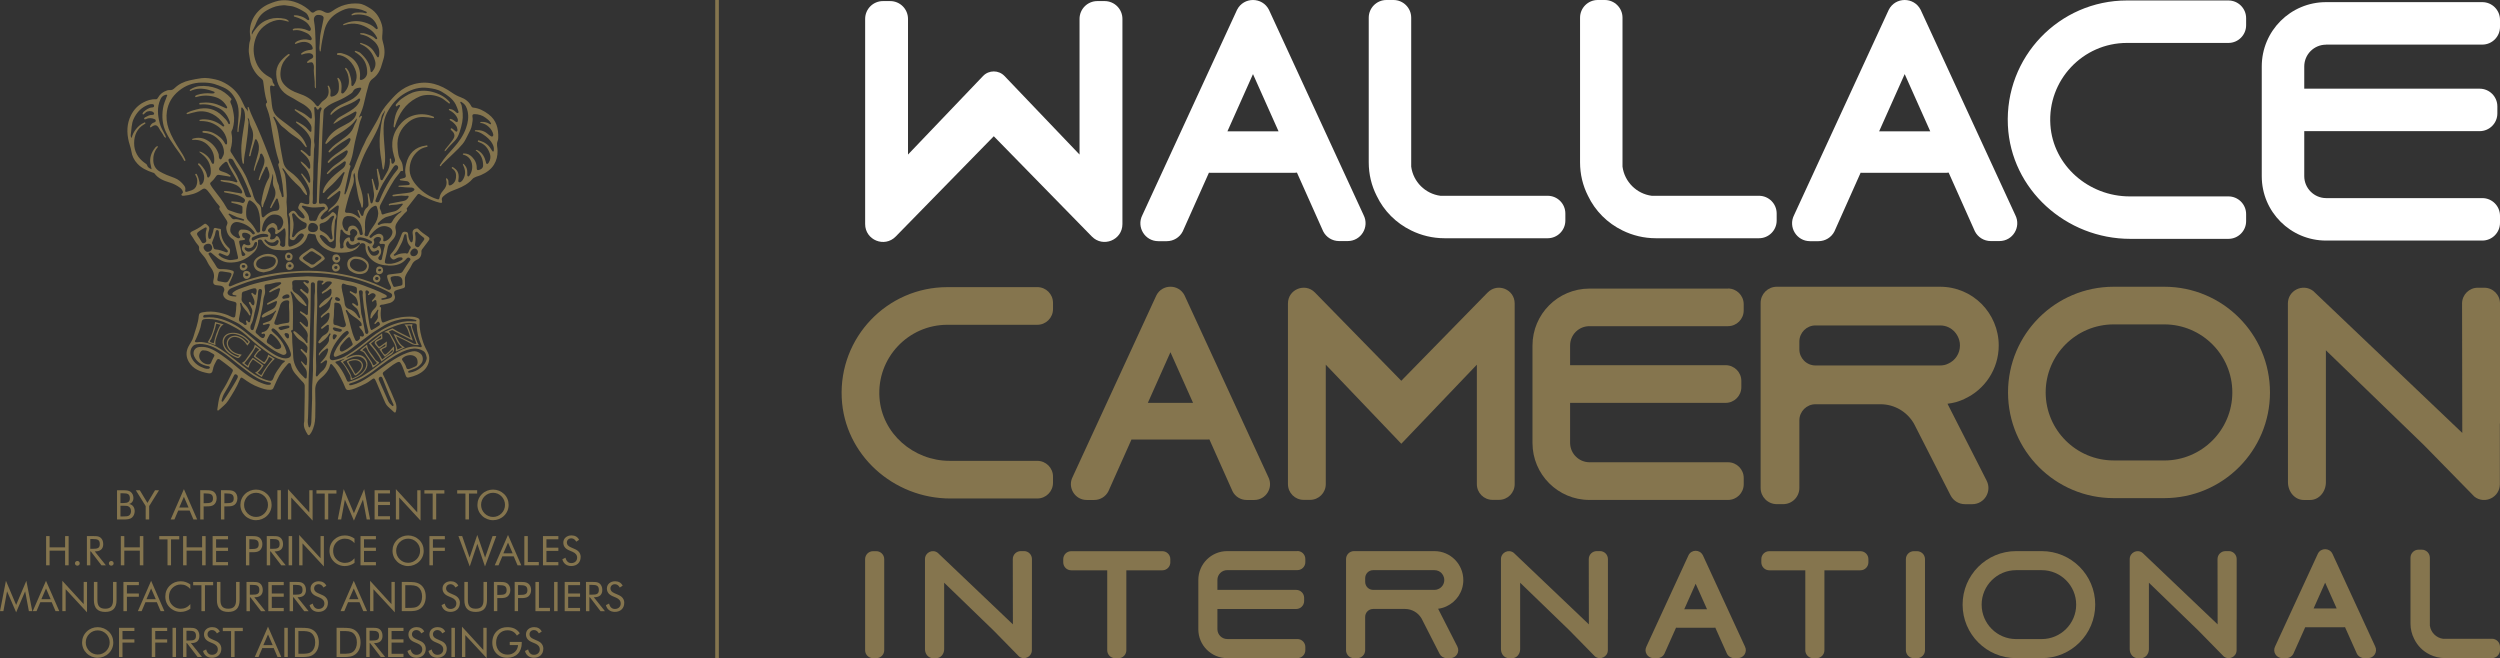 <?xml version="1.0" encoding="UTF-8"?><svg id="Layer_1" xmlns="http://www.w3.org/2000/svg" viewBox="0 0 690.69 181.83"><rect x="0" y="0" width="690.69" height="181.83" fill="#333333" stroke="none"/><defs><style>.cls-1{fill:#fff;}.cls-2{fill:#85754e;}</style></defs><g><path class="cls-1" d="m427.58,54.09h-29.64c-4.18-.55-7.51-3.87-8.06-8.06V4.89C389.88,2.19,387.69,0,384.99,0h-1.95c-2.7,0-4.89,2.19-4.89,4.89v39.97c0,3.33.78,6.46,2.19,9.23,1.99,4.18,5.36,7.55,9.54,9.58,2.78,1.37,5.91,2.15,9.23,2.15h28.47c2.7,0,4.89-2.19,4.89-4.89v-1.95c0-2.7-2.19-4.89-4.89-4.89Z"/><path class="cls-1" d="m485.96,54.09h-29.64c-4.18-.55-7.51-3.87-8.06-8.06V4.89C448.26,2.19,446.07,0,443.37,0h-1.95c-2.7,0-4.89,2.19-4.89,4.89v39.97c0,3.33.78,6.46,2.19,9.23,1.99,4.18,5.36,7.55,9.54,9.58,2.78,1.37,5.91,2.15,9.23,2.15h28.47c2.7,0,4.89-2.19,4.89-4.89v-1.95c0-2.7-2.19-4.89-4.89-4.89Z"/><path class="cls-1" d="m615.66.13h-28.04c-18.71,0-33.78,15.61-32.89,34.53.84,17.71,16.09,31.33,33.82,31.33h27.11c2.7,0,4.89-2.19,4.89-4.89v-1.95c0-2.7-2.19-4.89-4.89-4.89h-27.3c-11.28,0-21.14-8.5-21.89-19.76-.82-12.34,8.98-22.64,21.15-22.64h28.04c2.7,0,4.89-2.19,4.89-4.89v-1.95c0-2.7-2.19-4.89-4.89-4.89Z"/><path class="cls-1" d="m642.63,12.32h43.17c2.7,0,4.89-2.19,4.89-4.89v-1.95c0-2.7-2.19-4.89-4.89-4.89h-43.17c-9.81,0-17.76,7.95-17.76,17.76v30.35c0,9.81,7.95,17.76,17.76,17.76h43.17c2.7,0,4.89-2.19,4.89-4.89v-1.95c0-2.7-2.19-4.89-4.89-4.89h-43.13c-3.33,0-6.06-2.73-6.06-6.06v-12.44h48.46c2.7,0,4.89-2.19,4.89-4.89v-1.95c0-2.7-2.19-4.89-4.89-4.89h-48.46v-6.14c0-3.33,2.7-6.02,6.02-6.02Z"/><path class="cls-1" d="m305.18.3h-2.01c-2.72,0-4.92,2.2-4.92,4.92v37.48l-20.73-21.7c-1.61-1.69-4.31-1.69-5.93,0l-20.73,21.7V5.22c0-2.72-2.2-4.92-4.92-4.92h-2c-2.72,0-4.92,2.2-4.92,4.92v56.69c0,4.41,5.36,6.6,8.44,3.44l27.1-27.71,27.1,27.71c3.09,3.15,8.44.97,8.44-3.44V5.22c0-2.72-2.2-4.92-4.92-4.92Z"/><path class="cls-1" d="m530.62,2.7c-1.83-3.6-6.97-3.6-8.8,0l-26.17,56.75c-1.67,3.28.71,7.18,4.4,7.18h2.36c1.86,0,3.56-1.04,4.4-2.7l7.24-16.22c.1,0,.2.03.3.03h23.44c.2,0,.38-.03.57-.06l7.25,16.23c.84,1.65,2.53,2.69,4.38,2.69h2.39c3.69.01,6.07-3.88,4.4-7.17l-26.17-56.75Zm-11.46,33.58l7.06-15.81,7.06,15.81h-14.12Z"/><path class="cls-1" d="m350.57,2.7c-1.83-3.6-6.97-3.6-8.8,0l-26.17,56.75c-1.67,3.28.71,7.18,4.4,7.18h2.36c1.86,0,3.56-1.04,4.4-2.7l7.24-16.22c.1,0,.2.03.3.03h23.44c.2,0,.38-.03.57-.06l7.25,16.23c.84,1.65,2.53,2.69,4.38,2.69h2.39c3.69.01,6.07-3.88,4.4-7.17l-26.17-56.75Zm-11.46,33.58l7.06-15.81,7.06,15.81h-14.12Z"/></g><g><path class="cls-2" d="m477.41,79.73h-38.28c-8.7,0-15.74,7.05-15.74,15.74v26.91c0,8.7,7.05,15.74,15.74,15.74h38.28c2.4,0,4.34-1.94,4.34-4.34v-1.73c0-2.39-1.94-4.34-4.34-4.34h-38.25c-2.96,0-5.38-2.42-5.38-5.38v-11.03h42.97c2.39,0,4.34-1.94,4.34-4.34v-1.73c0-2.39-1.94-4.34-4.34-4.34h-42.97v-5.44c0-2.95,2.39-5.34,5.34-5.34h38.28c2.4,0,4.34-1.94,4.34-4.34v-1.73c0-2.4-1.94-4.34-4.34-4.34Z"/><path class="cls-2" d="m542.71,110.21c5.6-2.53,9.49-8.2,9.49-14.77,0-4.46-1.82-8.52-4.74-11.48-2.92-2.92-6.96-4.74-11.45-4.74h-45.13c-2.46,0-4.46,2-4.46,4.46v51.14c0,2.46,2,4.46,4.46,4.46h1.78c2.46,0,4.46-2,4.46-4.46v-18.68c0-2.46,2-4.46,4.46-4.46h17.94c3.89,0,7.27,2.07,9.13,5.14l.26.47,5.74,11.26,4.25,8.31c.76,1.49,2.3,2.43,3.97,2.43h2.02c3.33,0,5.48-3.51,3.98-6.48l-2.16-4.26-8.67-17.01h.01c1.64-.18,3.21-.64,4.67-1.32Zm-6.71-9.24h-34.42c-2.46,0-4.46-2-4.46-4.46v-2.14c0-2.46,2-4.46,4.46-4.46h34.42c1.89,0,3.14.89,3.85,1.57.61.64,1.64,2,1.64,3.96,0,2.18-1.25,4.14-3.25,5.03-.71.36-1.46.5-2.25.5Z"/><path class="cls-2" d="m597.94,79.22h-13.97c-16.13,0-29.2,13.07-29.2,29.2s13.07,29.2,29.2,29.2h13.97c16.13,0,29.2-13.07,29.2-29.2s-13.07-29.2-29.2-29.2Zm0,47.99h-12.32s-1.65,0-1.65,0c-10.37,0-18.8-8.43-18.8-18.8s8.43-18.79,18.8-18.79h12.32s1.65,0,1.65,0c10.37,0,18.8,8.43,18.8,18.8s-8.43,18.8-18.8,18.8Z"/><path class="cls-2" d="m690.69,83.84c0-2.4-1.95-4.35-4.36-4.35h-1.77c-2.4,0-4.35,1.95-4.35,4.35l.06,35.77-41.17-39.21c-2.86-2.21-7.02-.17-7.01,3.45h0s.02,49.36.02,49.36c0,2.72,1.95,4.92,4.35,4.92h1.78c2.4,0,4.35-2.2,4.35-4.92v-36.43l27.1,26.21,13.94,14.23c2.86,2.21,7.02.17,7.02-3.45v-16.77h.04v-33.16Z"/><path class="cls-2" d="m286.58,79.33h-24.86c-16.59,0-29.96,13.85-29.17,30.61.74,15.7,14.27,27.78,29.99,27.78h24.04c2.4,0,4.34-1.94,4.34-4.33v-1.73c0-2.39-1.94-4.34-4.34-4.34h-24.2c-10,0-18.75-7.54-19.41-17.52-.73-10.94,7.96-20.07,18.75-20.07h24.86c2.4,0,4.34-1.94,4.34-4.34v-1.73c0-2.4-1.94-4.34-4.34-4.34Z"/><path class="cls-2" d="m411.01,80.8l-23.87,24.4-23.87-24.4c-2.72-2.78-7.44-.85-7.44,3.03v49.93c0,2.4,1.94,4.34,4.34,4.34h1.77c2.4,0,4.34-1.94,4.34-4.34v-33.01l20.87,21.85,20.87-21.85v33.01c0,2.4,1.94,4.34,4.34,4.34h1.77c2.4,0,4.34-1.94,4.34-4.34v-49.93c0-3.89-4.72-5.81-7.44-3.03Z"/><path class="cls-2" d="m327.26,81.6c-1.62-3.18-6.16-3.18-7.78,0l-23.14,50.18c-1.48,2.9.63,6.35,3.89,6.35h2.09c1.64,0,3.14-.92,3.89-2.38l6.4-14.34c.09,0,.18.03.27.03h20.73c.17,0,.34-.03.51-.05l6.41,14.36c.74,1.46,2.24,2.38,3.87,2.38h2.11c3.26,0,5.37-3.43,3.89-6.34l-23.14-50.18Zm-3.89,15.72l6.24,13.98h-12.49l6.24-13.98Z"/></g><g><path class="cls-2" d="m688.47,176.49h-13.49c-1.9-.25-3.42-1.76-3.67-3.67v-18.73c0-1.23-1-2.23-2.23-2.23h-.89c-1.23,0-2.23,1-2.23,2.23v18.19c0,1.51.36,2.94,1,4.2.91,1.91,2.44,3.44,4.34,4.36,1.26.62,2.69.98,4.2.98h12.96c1.23,0,2.23-1,2.23-2.23v-.89c0-1.23-1-2.23-2.23-2.23Z"/><path class="cls-2" d="m644.37,152.94c-.83-1.62-3.15-1.62-3.98,0l-11.83,25.65c-.76,1.49.32,3.24,1.99,3.24h1.07c.84,0,1.61-.47,1.99-1.22l3.27-7.33s.09.01.14.01h10.59c.09,0,.17-.02.26-.03l3.28,7.34c.38.74,1.14,1.21,1.98,1.22h1.08c1.67,0,2.74-1.75,1.99-3.24l-11.83-25.65Zm-1.99,8.03l3.19,7.14h-6.38l3.19-7.14Z"/><path class="cls-2" d="m241.21,152.28h.88c1.21,0,2.2.98,2.2,2.2v25.16c0,1.21-.98,2.2-2.2,2.2h-.88c-1.21,0-2.2-.98-2.2-2.2v-25.16c0-1.21.98-2.2,2.2-2.2Z"/><path class="cls-2" d="m321.11,152.28h-25.16c-1.21,0-2.2.98-2.2,2.2v.88c0,1.21.98,2.2,2.2,2.2h9.95v22.09c0,1.21.98,2.2,2.2,2.2h.88c1.21,0,2.2-.98,2.2-2.2v-22.09h9.95c1.21,0,2.2-.98,2.2-2.2v-.88c0-1.21-.98-2.2-2.2-2.2Z"/><path class="cls-2" d="m358.43,152.26h-19.39c-4.4,0-7.97,3.57-7.97,7.97v13.63c0,4.4,3.57,7.97,7.97,7.97h19.39c1.21,0,2.2-.98,2.2-2.2v-.88c0-1.21-.98-2.2-2.2-2.2h-19.37c-1.5,0-2.72-1.22-2.72-2.72v-5.58h21.76c1.21,0,2.2-.98,2.2-2.2v-.88c0-1.21-.98-2.2-2.2-2.2h-21.76v-2.76c0-1.49,1.21-2.7,2.7-2.7h19.39c1.21,0,2.2-.98,2.2-2.2v-.88c0-1.21-.98-2.2-2.2-2.2Z"/><path class="cls-2" d="m399.61,167.52c2.76-1.25,4.67-4.04,4.67-7.27,0-2.19-.9-4.2-2.34-5.65-1.44-1.44-3.42-2.34-5.64-2.34h-22.22c-1.21,0-2.2.98-2.2,2.2v25.18c0,1.21.98,2.2,2.2,2.2h.88c1.21,0,2.2-.98,2.2-2.2v-9.2c0-1.21.98-2.2,2.19-2.2h8.83c1.91,0,3.58,1.02,4.5,2.53l.13.23,2.82,5.54,2.09,4.09c.38.73,1.13,1.2,1.96,1.2h1c1.64,0,2.7-1.73,1.96-3.19l-1.06-2.09-4.27-8.37h0c.81-.09,1.58-.32,2.3-.65Zm-3.3-4.55h-16.94c-1.21,0-2.2-.98-2.2-2.2v-1.05c0-1.21.98-2.2,2.2-2.2h16.94c.93,0,1.55.44,1.9.77.3.32.81.98.81,1.95,0,1.07-.61,2.04-1.6,2.48-.35.18-.72.25-1.11.25Z"/><path class="cls-2" d="m513.97,152.28h-25.16c-1.21,0-2.2.98-2.2,2.2v.88c0,1.21.98,2.2,2.2,2.2h9.95v22.09c0,1.21.98,2.2,2.2,2.2h.88c1.21,0,2.2-.98,2.2-2.2v-22.09h9.95c1.21,0,2.2-.98,2.2-2.2v-.88c0-1.21-.98-2.2-2.2-2.2Z"/><path class="cls-2" d="m528.75,152.28h.88c1.21,0,2.2.98,2.2,2.2v25.16c0,1.21-.98,2.2-2.2,2.2h-.88c-1.21,0-2.2-.98-2.2-2.2v-25.16c0-1.21.98-2.2,2.2-2.2Z"/><path class="cls-2" d="m564.08,152.26h-7.07c-8.17,0-14.79,6.62-14.79,14.78s6.62,14.79,14.79,14.79h7.07c8.17,0,14.78-6.62,14.78-14.79s-6.62-14.78-14.78-14.78Zm0,24.3h-6.24s-.84,0-.84,0c-5.25,0-9.52-4.27-9.52-9.52s4.27-9.52,9.52-9.52h6.24s.84,0,.84,0c5.25,0,9.52,4.27,9.52,9.52s-4.27,9.52-9.52,9.52Z"/><path class="cls-2" d="m470.43,153.37c-.81-1.6-3.1-1.6-3.92,0l-11.65,25.27c-.74,1.46.32,3.19,1.96,3.19h1.05c.83,0,1.58-.46,1.96-1.2l3.22-7.22s.09.01.14.01h10.44c.09,0,.17-.02.26-.03l3.23,7.23c.37.73,1.13,1.2,1.95,1.2h1.06c1.64,0,2.7-1.73,1.96-3.19l-11.65-25.27Zm-1.96,7.91l3.14,7.04h-6.29l3.14-7.04Z"/><path class="cls-2" d="m615.74,152.26h-.89c-1.21,0-2.2.98-2.2,2.2l.03,18.04-20.76-19.77c-1.43-1.1-3.48-.11-3.53,1.68h0s0,.02,0,.02c0,.02,0,.03,0,.04h0s0,24.89,0,24.89c0,1.37.98,2.48,2.2,2.48h.9c1.21,0,2.2-1.11,2.2-2.48v-18.37l13.66,13.21,7.03,7.17c1.44,1.11,3.54.09,3.54-1.74v-8.46h.02v-16.72c0-1.21-.98-2.2-2.2-2.2Z"/><path class="cls-2" d="m282.9,152.26h-.89c-1.21,0-2.2.98-2.2,2.2l.03,18.04-20.76-19.77c-1.43-1.1-3.48-.11-3.53,1.68h0s0,.02,0,.02c0,.01,0,.03,0,.04h0s0,24.89,0,24.89c0,1.37.98,2.48,2.2,2.48h.9c1.21,0,2.2-1.11,2.2-2.48v-18.37l13.66,13.21,7.03,7.17c1.44,1.11,3.54.09,3.54-1.74v-8.46h.02v-16.72c0-1.21-.98-2.2-2.2-2.2Z"/><path class="cls-2" d="m442.03,152.26h-.89c-1.21,0-2.2.98-2.2,2.2l.03,18.04-20.76-19.77c-1.43-1.1-3.48-.11-3.53,1.68h0s0,.02,0,.02c0,.02,0,.03,0,.04h0s0,24.89,0,24.89c0,1.37.98,2.48,2.2,2.48h.9c1.21,0,2.2-1.11,2.2-2.48v-18.37l13.66,13.21,7.03,7.17c1.44,1.11,3.54.09,3.54-1.74v-8.46h.02v-16.72c0-1.21-.98-2.2-2.2-2.2Z"/></g><rect class="cls-2" x="197.6" y="0" width="1" height="181.83"/><g><path class="cls-2" d="m93.49,83.16c.24,0,.43-.09.48-.33.05-.25-.54-.72-.9-.74-.31-.02-.48.12-.5.43-.02.37.35.62.92.64m-1.58,10c0,.32.09.57.26.61.32.09.38-.2.52-.37.06-.07.11-.15.16-.22.34-.47.3-.63-.24-.8-.45-.15-.71.14-.7.78m-12.07-.24c0-.07,0-.14,0-.22-.01-.3-.14-.55-.43-.62-.23-.06-.53-.15-.72.06-.23.26.04.5.14.73.05.13.15.25.25.35.14.15.29.37.54.25.23-.1.23-.34.22-.56m-1.42-10.36c.39-.07.79-.12,1.18-.21.23-.05.4-.18.38-.46-.02-.29-.17-.48-.45-.55-.37-.1-1.25.28-1.46.6-.09.15-.14.3-.03.46.09.13.22.19.37.16m15.36,9.13c.31-.03.61-.1.67-.41.06-.31-.26-.35-.48-.41-.47-.13-.95-.24-1.42-.37-.21-.06-.4-.07-.54.13-.15.23.05.38.17.52.44.49,1.09.33,1.6.54m-16.08-.47c.66-.18,1.32-.36,1.98-.56.18-.05.33-.21.29-.41-.04-.2-.21-.3-.41-.29-.8.02-1.59.14-2.35.39-.31.1-.36.33-.09.57.16.15.33.29.58.3m-12.71-30.67c.64.02,1.3.21,1.96.38.17.04.45.14.51-.12.06-.22-.21-.24-.37-.31-.61-.27-1.3-.31-1.9-.62-.5-.26-1.02-.47-1.52-.71-.16-.07-.36-.23-.49-.05-.12.16.11.27.21.39.18.23.39.43.56.67.25.33.56.51,1.05.39m34.53,5c-.35.04-.82-.01-.81.46.01.44.46.3.74.32.79.07,1.53.29,2.2.72.18.12.35.25.59.25.22,0,.41-.04.51-.25.12-.24-.08-.39-.24-.48-.93-.54-1.93-.92-3-1.02m14.74,5.23c.66,0,1.23-.58,1.22-1.22,0-.45-.48-.93-.91-.93-.55,0-1.24.76-1.22,1.34.02.48.39.82.91.81m-38.82-2.82c.72.03,1.22-.25,1.46-.9.09-.24.22-.5-.06-.69-.26-.18-.45.04-.62.19-.29.27-.59.42-1.01.45-.7.04-1.23-.22-1.69-.71-.09-.1-.22-.23-.37-.11-.18.13-.11.3,0,.43.58.69,1.17,1.36,2.29,1.36m-6.84,1.55c1.2,0,2.34-1.05,2.44-2.24.01-.18,0-.34-.17-.42-.2-.1-.36,0-.48.15-.08.1-.12.22-.16.34-.21.72-.65,1.15-1.43,1.21-.3.03-.53-.12-.78-.2-.29-.09-.48-.05-.44.3.05.39.62.85,1.02.85m32.98-1.17c0,.61.58,1.74,1.07,2.09.58.41,1.56.21,1.93-.4.17-.28.28-.59.03-.86-.25-.28-.47.03-.67.13-.75.39-1.22.26-1.61-.5-.1-.19-.17-.4-.27-.59-.06-.12-.13-.3-.32-.24-.16.05-.18.21-.17.37m-28.32-2.93c.07,0,.14,0,.22.01.28.02.63.05.66-.29.03-.32-.31-.4-.58-.47-.07-.02-.14-.02-.22-.03-1.25-.24-2.31.35-3.39.82-.31.13-.52.52-.35.83.22.4.54.07.79-.07.89-.5,1.85-.74,2.86-.79m-15.55,1.9c-.81-.02-1.45.44-1.44,1.02,0,.53.61,1.22,1.06,1.23.76,0,1.29-.46,1.31-1.15.02-.55-.44-1.09-.92-1.1m39.19,1.39c1.1,0,1.79-.66,2.52-1.22.11-.09.11-.27,0-.4-.1-.13-.26-.16-.39-.1-.25.11-.47.27-.72.39-.75.36-1.61.49-1.98-.53-.13-.35-.32-.28-.51-.02-.3.41-.21.86-.02,1.25.22.46.69.6,1.1.63m-10.51-4.59c.96,0,1.47-.45,1.47-1.28,0-.71-.73-1.27-1.62-1.26-.69.01-1.12.63-1.09,1.6.02.58.49.94,1.24.93m28.29,3.32c-.06.51.23.65.51.8.28.14.5.04.67-.19.42-.57.83-1.15,1.25-1.71.22-.29.18-.52-.1-.74-.53-.41-1.07-.81-1.51-1.33-.13-.15-.33-.33-.57-.21-.23.12-.25.36-.21.57.19.98.1,1.95-.03,2.81m-57.67-.97c-.24-1.08-.28-2.16.09-3.26.12-.35-.2-.49-.5-.3-.65.4-1.34.72-1.91,1.24-.31.28-.32.58-.1.92.37.6.8,1.16,1.12,1.79.13.26.38.41.69.3.3-.12.61-.26.62-.68m36.86,29.89c-.03.61.36.91.91.66.9-.4,1.7-.98,2.47-1.59.22-.17.23-.39.12-.63-.17-.36-.32-.73-.47-1.11-.26-.65-.45-.7-.97-.25-.6.52-1.05,1.16-1.56,1.74-.32.36-.44.73-.5,1.16m-32.65,14.25c-.02.16,0,.32.17.37.18.06.25-.12.33-.23.55-.82,1.11-1.62,1.62-2.46.78-1.27,1.6-2.51,2.27-3.84.2-.4.14-.75-.28-.97-.45-.23-.61.09-.77.43-.73,1.52-1.5,3.02-2.4,4.45-.44.69-.73,1.45-.93,2.25m43.38-5.85c.02.06.05.18.1.29.7,1.58,1.39,3.15,2.09,4.73.32.71.53,1.49,1.19,1.99.2.15.36.57.63.37.28-.21,0-.55-.11-.79-.7-1.5-1.35-3.02-1.93-4.56-.3-.78-.6-1.56-.92-2.33-.1-.25-.26-.45-.58-.36-.3.08-.46.28-.47.66m5.08-28.47c-.43-.05-.88,0-1.33.11-.32.08-.52.24-.45.62.13.71.46,1.34.72,1.99.09.22.26.32.53.25.53-.14,1.07-.24,1.6-.35.32-.07.46-.26.44-.59-.02-.18-.01-.37-.01-.55q-.02-1.44-1.51-1.49m-4.15-8.9c-.2-.01-.49.13-.66-.15-.2-.31.09-.5.23-.72,0-.02.02-.03.03-.04.29-.47.08-.92-.47-.99-.5-.06-.94.08-1.28.48-.1.11-.22.25-.14.39.32.57.11,1.05-.24,1.51-.12.15-.17.33-.04.51.13.19.31.31.56.27.3-.05.55-.2.74-.43.37-.43.53-.42.77.11.38.84.41,1.65-.2,2.42-.2.25-.48.5-.23.86.13.19.32.33.55.28.44-.08.37-.5.44-.79.25-.95.35-1.93.64-2.88.22-.74.12-.85-.7-.83m-37.8-3.07c-.69-.06-.92.18-.83.76.06.36.24.6.57.74.12.05.24.11.21.28-.03.15-.14.2-.28.22-.23.03-.46.09-.7.1-.62.03-.71.14-.6.72.2,1.03.57,2.03.65,3.09.02.23.07.47.32.51.26.04.52-.06.66-.3.16-.26-.1-.4-.24-.54-.63-.62-.89-1.29-.4-2.14.18-.31.34-.41.64-.21.3.2.64.26.99.23.47-.05.61-.31.36-.71-.25-.41-.29-.81-.08-1.24.33-.69.27-.87-.4-1.25-.29-.17-.59-.27-.88-.25m-6.14,10.69c-.96-.08-1.12.04-1.27.76-.09.44-.17.89-.25,1.34-.06.32.03.54.38.6.56.1,1.11.22,1.67.3.4.06.77-.05,1-.42.26-.44.52-.88.73-1.34.26-.57.11-.84-.52-.96-.64-.12-1.3-.2-1.72-.26m14.92,21.45c1.02-.01,1.39-.52,1.02-1.27-.56-1.12-1.36-2.07-2.36-2.83-.27-.2-.53-.19-.69.12-.24.47-.54.9-.72,1.4-.22.57.02.89.45,1.11.43.22.78.52,1.14.83.39.34.81.62,1.17.63m23.66-15c.02-.24.05-.47.04-.71-.02-.4-.27-.58-.66-.56-.4.03-.45.3-.4.63.04.25.09.5.11.75.17,1.59.38,3.17.49,4.76.04.6.3,1.11.39,1.68.21,1.25.46,2.5.71,3.75.05.27.18.57.53.49.31-.07.38-.37.37-.66,0-.12-.06-.24-.09-.37-.23-1.04-.54-2.07-.67-3.14-.09-.68-.12-1.37-.27-2.05-.32-1.52-.4-3.06-.57-4.6m-30.98,8.85c-.03.52.07.85.45.92.39.08.44-.28.53-.56.13-.44.25-.87.37-1.31.34-1.24.75-2.47,1.01-3.73.34-1.65.55-3.34.82-5,.06-.38-.03-.69-.42-.76-.42-.07-.56.27-.61.61-.04.29-.06.58-.08.87-.13,1.75-.5,3.45-.95,5.14-.23.86-.27,1.76-.66,2.58-.2.44-.46.87-.47,1.23m24.79-22.93c0,.25,0,.51,0,.76-.01.23-.03.47.24.54.24.06.46-.04.64-.22.16-.16.06-.34.03-.51-.14-.96.37-1.94,1.17-2.25.47-.18.67-.07.66.4,0,.45.26.63.64.65.39.02.55-.26.54-.6-.01-.38.1-.67.38-.92.64-.56.59-1.25-.13-1.72-.32-.21-.69-.3-1.02-.04-.32.24-.52.57-.39,1,.06.18.14.35-.03.5-.17.14-.36.06-.52,0-.64-.25-1.2-.61-1.53-1.25-.08-.15-.17-.3-.37-.25-.2.05-.23.23-.22.39.01,1.18-.36,2.34-.11,3.52m-37.73,29.45c-.3-.08-.67.13-.9.56-.29.51-.39,1.07-.19,1.63.35.98,1.48,1.72,2.52,1.69.33,0,.54-.2.67-.48.19-.39.31-.81.54-1.19.55-.92.53-.98-.4-1.47-.23-.12-.44-.26-.67-.37-.43-.21-.88-.35-1.56-.35m55.84-26.85c.56.28.75-.12.91-.59.08-.24.2-.47.36-.67.17-.21.22-.46.02-.64-.84-.78-.94-1.81-1.03-2.85-.02-.23-.04-.49-.3-.51-.29-.03-.36.24-.42.48-.19.8-.43,1.57-.84,2.29-.55.98-.95,2.05-1.87,2.78-.08.06-.18.15-.11.27.07.12.19.18.33.13.17-.06.34-.12.5-.21.75-.39,1.56-.46,2.45-.48m-10.88,30.7c-.02-.11-.03-.27-.07-.43-.32-1.27-1.65-1.98-3.12-1.69-1.09.22-2.03.77-2.99,1.29-.27.14-.3.19-.09.47.92,1.26,1.85,2.52,2.26,4.06.05.18.1.25.29.16.94-.44,1.9-.85,2.64-1.62.59-.61,1.05-1.31,1.1-2.25m14.18-.46c0-1-.35-1.57-1.14-1.91-.91-.39-2.35-.06-3.06.7-.19.2-.15.38-.01.58.43.63.89,1.24,1.07,2,.09.38.38.5.76.39.64-.18,1.21-.49,1.81-.75.43-.2.52-.63.56-1.02m-56.83-33.01c.3.45.31,1,.54,1.47.08.17.25.26.45.27.98.06,1.88.39,2.78.75.21.08.43.17.58-.08.15-.24-.03-.42-.17-.58-.25-.29-.55-.54-.77-.85-.86-1.17-1.43-2.45-1.48-3.92-.01-.3-.08-.64-.43-.67-.37-.04-.46.29-.51.59-.09.54-.23,1.06-.46,1.56-.21.46-.36.95-.54,1.46m33.48-7.59c-.37.17-.7.38-.96.71-.42.54-.93.95-1.59,1.19-.34.12-.72.13-1.01.39-.37.33-.01.73-.1,1.08-.13.53.17.78.57.97.9.43,1.66,1.02,2.19,1.89.12.2.27.44.56.31.27-.12.2-.39.17-.63-.1-.68-.23-1.36-.27-2.05-.06-1.16.17-2.28.66-3.34.13-.27.12-.44-.21-.52m-13.1,5.31c.03-.46-.04-.91-.11-1.36-.03-.17-.02-.35-.19-.42-.22-.09-.32.11-.44.24-.47.48-1.02.87-1.59,1.22-.14.08-.31.21-.5.04-.15-.14-.12-.29-.09-.45.02-.11.06-.21.07-.32.04-.51-.3-.95-.78-1.01-.53-.07-1.2.37-1.27.82-.03.19.05.33.19.42.62.4.65.96.43,1.58-.15.43.08.53.44.5.45-.05.85-.18,1.06-.64.09-.19.22-.4.5-.24.53.3.97,1.42.76,2.01-.09.25-.12.46.12.63.25.18.5.39.84.29.3-.09.44-.34.43-.63-.03-.89.08-1.78.12-2.67m25.38-9.01c.38.01.47-.28.58-.55.79-1.97,1.74-3.87,2.87-5.67.62-.99,1.32-1.92,2.06-2.81.27-.32.26-.88-.02-1.09-.4-.29-.71-.12-.98.23-.04.06-.09.11-.13.17-.68,1.03-1.33,2.08-2.02,3.11-1.24,1.83-2.12,3.85-2.87,5.91-.18.48-.02.7.52.71m-19.58,6.2c.05-.36-.23-.52-.49-.62-1.18-.46-2.04-1.3-2.78-2.29-.13-.18-.3-.35-.55-.24-.24.11-.26.35-.19.57.14.45.14.94.25,1.38.34,1.4-.03,2.73-.25,4.08-.03.2-.14.4.1.52.26.13.41-.07.53-.25.63-.93,1.45-1.63,2.54-1.95.65-.19.85-.6.84-1.22m2.22-1.03c.41-.03.54-.33.65-.65.34-.98.82-1.86,1.76-2.41.09-.05.18-.13.25-.21.11-.12.24-.25.13-.43-.09-.15-.24-.23-.42-.21-.16.02-.32.05-.49.06-.87.05-1.73.18-2.61.11-.81-.07-1.57-.3-2.35-.47-.15-.03-.34-.08-.44.1-.11.19.05.3.16.42.17.19.37.35.53.55.64.75,1.25,1.52,1.28,2.58,0,.32.17.52.51.51.35-.01.69-.04,1.03.05m21.49,3.08c.02-.44-.28-.98-.71-1.22-.99-.56-2.01-.6-3.02-.08-1.01.52-1.71,1.39-2.45,2.22-.13.15-.3.37-.07.58.24.22.45.04.61-.13.37-.38.82-.59,1.29-.79.93-.4,2.11.19,1.82,1.5-.09.42.07.53.47.43,1.02-.26,2.02-1.47,2.06-2.51m-44.82-.69c-.03.38.05.58.14.78.35.74,1.02,1.11,1.7,1.47.24.13.53.24.77.04.29-.25-.05-.45-.12-.67-.04-.14-.11-.27-.15-.41-.16-.59.22-1.23.81-1.23,1.06,0,2.12.07,2.84,1.05.16.22.4.44.69.19.27-.24.04-.45-.12-.66-1.04-1.36-2.43-2.17-4.06-2.57-1.05-.26-1.79.05-2.23.88-.2.39-.22.84-.27,1.11m5.1-8.9c.77,0,.81-.06.47-.7-.11-.21-.21-.43-.28-.65-.45-1.35-1.06-2.62-1.64-3.91-.78-1.7-1.94-3.2-2.77-4.88-.17-.34-.46-.52-.82-.56-.42-.05-.64.22-.53.63.09.36.27.67.46.98.89,1.39,1.8,2.78,2.41,4.32.49,1.25,1.27,2.36,1.61,3.69.13.52.32,1.19,1.09,1.06m27.64,5.21c-.33-.06-.61,0-.9.15-.61.3-.7.88-.83,1.45-.18.75.29,2.04.93,2.46.34.22.55.14.59-.27.05-.57.29-1,.85-1.13.58-.13,1.12-.03,1.53.46.41.48.76.97.83,1.62.03.29.2.54.53.49.24-.03.38-.22.33-.48-.18-.92-.21-1.88-.7-2.73-.71-1.23-1.67-2.05-3.16-2.03m-20.63-.43c-.33-.02-.71.07-1.07.27-1.54.88-2.12,2.32-2.27,3.99-.03.35.33.54.66.4.25-.1.34-.32.41-.55.21-.7.65-1.22,1.29-1.56.65-.35.97-.27,1.49.26.31.31.41.65.41,1.08,0,.41.23.52.56.3.69-.45,1.19-1.61,1.03-2.39-.25-1.22-1.01-1.79-2.5-1.81m16.37,29.34c0,1.11,0,1.11.95,1.29.28.05.55.18.82.29.29.11.57.24.89.24.58,0,.94-.42.76-.96-.5-1.51-.73-3.08-1.17-4.6-.26-.9-.59-1.2-1.51-1.25-.33-.02-.5.08-.48.47.03.79-.12,1.57-.1,2.37.03.77-.12,1.56-.17,2.15m7.4,4.78c-.14-.4-.07-.56.26-.46.26.08.5.15.7-.09.21-.26.08-.52-.02-.77-.23-.59-.62-1.07-1.04-1.52-.19-.2-.23-.45.11-.43.49.02.43-.24.4-.55-.03-.31-.21-.52-.41-.74-1.06-1.13-2.63-1.64-3.51-2.99-.07-.1-.2-.25-.36-.16-.22.13-.05.3,0,.43.64,1.35.95,2.81,1.3,4.25.28,1.16.64,2.3,1.14,3.39.11.25.25.63.62.46.38-.17.72-.45.82-.82m4.99-34.39c.02-.62-.2-1.18-.35-1.76-.1-.38-.34-.47-.71-.31-.55.23-1.01.57-1.36,1.06-1.01,1.41-1.31,3.01-1.24,4.7.03.66.1,1.31-.08,1.95-.09.32.02.53.34.63.43.14.61-.14.73-.47.35-.99.97-1.81,1.57-2.66.66-.92,1.04-1.98,1.11-3.14m-27.82,30.79c.84-.32,1.88-.43,2.9-.6.27-.05.35-.29.35-.55,0-.76.02-1.53,0-2.3-.02-.94-.18-1.88-.02-2.83.07-.39-.28-.56-.66-.53q-1.53.12-1.92,1.62s0,.04,0,.05c-.51,1.38-.88,2.81-1.44,4.17-.26.64-.03.98.81.97m-4.85-28.59c0-.71-.07-1.42-.21-2.12-.28-1.42-.89-2.64-2.12-3.47-.56-.38-.76-.34-1.01.3-.43,1.1-.57,2.26-.5,3.43.04.56.14,1.18.61,1.6.97.86,1.68,1.9,2.26,3.04.12.23.3.36.58.28.29-.07.41-.24.41-.55-.01-.83,0-1.67,0-2.5m46.04,37.72c-.17-.71-.24-1.51-.99-1.96-1.09-.65-2.27-.8-3.48-.54-1.53.32-2.9,1.02-4.23,1.82-1.39.83-2.73,1.76-4.01,2.74-1.56,1.19-3.1,2.4-4.81,3.37-1.12.63-2.26,1.17-3.49,1.52-.22.06-.49.11-.44.37.05.28.34.2.55.18.09,0,.18-.03.27-.05,1.6-.38,3.01-1.18,4.37-2.06,2.47-1.59,4.71-3.5,7.23-5.01,1.59-.95,3.21-1.86,5.07-2.22.87-.17,1.59.1,2.23.62.78.64.84,1.98.2,2.76-.58.7-1.25,1.25-2.14,1.52-.4.12-.79.27-1.18.43-.16.07-.36.2-.28.41.07.2.26.16.46.13,1.13-.16,2.13-.65,3-1.35.84-.68,1.54-1.5,1.67-2.69m-16.96-18.03c.12.33.1.78.1,1.24,0,.71.09,1.42.19,2.12.19,1.31.35,2.63.58,3.93.16.87.23,1.77.52,2.62.08.23.19.51.49.34.67-.37,1.33-.76,1.94-1.21.37-.27.17-.64-.05-.91-.26-.32-.44-.02-.63.13-.09.07-.15.16-.24.23-.1.09-.2.26-.36.1-.13-.14,0-.27.08-.39.1-.13.22-.24.32-.38.27-.39.59-.79.52-1.29-.08-.54-.08-1.05.1-1.56.03-.09.08-.23-.05-.29-.12-.05-.2.06-.25.16-.42.75-1.09,1.32-1.48,2.08-.06.11-.14.24-.3.17-.16-.07-.09-.22-.09-.34,0-.89.35-1.65.99-2.23.56-.51.91-1.02.68-1.8-.07-.23.1-.55-.22-.67-.26-.1-.43.11-.62.26-.1.08-.2.28-.35.11-.13-.13-.02-.28.08-.39.25-.29.52-.56.74-.87.28-.38.16-.72-.26-.94-.47-.25-.84-.02-1.21.22-.14.09-.26.34-.45.18-.19-.17.04-.32.13-.46.1-.15.23-.31.04-.48-.2-.18-.4-.42-.7-.32-.21.07-.26.28-.23.62m-2.35-.64c0-.85-.06-.87-.85-1.13-.88-.29-1.84-.24-2.69-.67-.33-.17-.55,0-.64.36-.05.22-.06.42-.04.65.12,1.35.63,2.61.77,3.96.08.84.24,1.66,1.23,1.97,1.09.34,1.9,1.05,2.46,2.04.09.16.22.29.34.43.06.07.15.11.24.06.1-.05.1-.15.08-.23-.07-.26-.12-.53-.22-.78-.27-.66-.34-1.42-1.01-1.88-.33-.22-.59-.54-.88-.82-.1-.09-.16-.22-.06-.34.1-.14.22-.07.34,0,.28.13.54.3.76.52.1.1.22.2.39.1.13-.08.15-.2.13-.34-.17-.8-.25-1.62-.91-2.23-.39-.36-.8-.68-1.24-.97-.14-.09-.28-.22-.14-.4.13-.17.26-.03.38.03.29.15.58.31.87.46.47.25.66.14.69-.38,0-.13,0-.26,0-.38m-27.69.18c.01-.61-.22-.86-.82-.76-.99.17-1.87.67-2.84.9-.36.08-.44.45-.46.8-.02.33.03.67-.04.98-.12.55.1.96.44,1.34.2.22.41.41.62.62.68.69,1.09,1.53,1.35,2.45.04.13.1.3-.08.38-.15.07-.23-.04-.29-.16-.55-1.09-1.65-1.81-2.05-3.01-.04-.13-.13-.3-.3-.26-.21.06-.08.23-.07.37.03.52.24,1.02.12,1.56-.17.78-.3,1.57-.46,2.35-.11.55.07.91.61,1.1.25.09.46.22.64.4.2.2.42.4.71.26.36-.17.05-.45.05-.67,0-.17-.21-.36,0-.5.23-.15.29.12.41.24.11.12.21.29.39.25.22-.06.28-.26.3-.47.02-.31.15-.6.21-.9.15-.77.57-1.53.24-2.35-.17-.42-.41-.81-.6-1.22-.1-.21-.42-.47-.13-.66.31-.2.37.21.52.39.09.11.17.24.27.34.28.3.49.19.58-.15.11-.39.1-.79-.03-1.19-.16-.52-.42-1.01-.69-1.48-.08-.14-.15-.32.03-.44.14-.1.23.04.32.12.74.63.84.59,1.01-.37.02-.09.02-.18.03-.27m-15.78,14.61c-.46.06-1.17,0-1.74.52-.91.84-1.02,2.24-.39,3.45.77,1.46,2.02,2.26,3.5,2.77.34.12.71.18,1.08.13.21-.03.4-.14.4-.38,0-.21-.19-.3-.37-.35-.09-.02-.18-.01-.27-.03-1.64-.33-2.96-1.09-3.68-2.69-.53-1.17.09-2.42,1.33-2.56.78-.09,1.56-.06,2.33.16,1.95.57,3.54,1.79,5.13,2.95,1.72,1.25,3.27,2.72,4.97,3.99,1.7,1.27,3.48,2.39,5.5,3.08.47.16.94.29,1.44.25.23-.02.48-.04.49-.32.01-.25-.23-.31-.43-.34-.67-.09-1.3-.34-1.93-.57-1.92-.69-3.45-2.02-5.07-3.19-2.15-1.55-4.09-3.4-6.35-4.82-1.76-1.11-3.59-2.01-5.95-2.06m58.55-6.24c.31,0,.62,0,.93,0,.17,0,.43.08.46-.16.02-.23-.25-.23-.41-.28-1.88-.52-3.72-.24-5.53.29-1.31.39-2.55.95-3.68,1.73-.93.64-1.95,1.15-2.86,1.82-1.95,1.42-3.86,2.89-5.77,4.37-1.17.9-2.53,1.41-3.87,1.97-.5.21-.82-.1-.7-.64.04-.19.11-.39.19-.57.77-1.74,1.92-3.22,3.29-4.52.18-.18.38-.35.54-.55.21-.26.09-.52-.11-.73-.2-.22-.39-.08-.58.04-.61.38-1.1.88-1.55,1.44-1.33,1.64-2.48,3.36-2.89,5.49-.13.68.26,1.13.94,1.04,1.41-.19,2.73-.71,3.92-1.44,2.23-1.37,4.28-3.03,6.31-4.68,2-1.62,4.14-2.96,6.56-3.83,1.55-.56,3.15-.9,4.82-.8m-34.94,10.26c1.13,0,1.94-.44,1.57-1.56-.22-.65-.42-1.31-.77-1.92-.55-.97-1.21-1.87-1.9-2.73-.54-.68-1.05-1.4-1.78-1.91-.26-.18-.52-.29-.77,0-.24.29,0,.5.17.71.08.1.18.18.28.26.37.35.76.68,1.12,1.04,1.13,1.17,1.96,2.52,2.43,4.08.18.59-.05.94-.61,1.05-.21.04-.4-.03-.58-.1-1.47-.6-2.8-1.42-4.07-2.4-1.38-1.07-2.74-2.17-4.15-3.2-1.48-1.08-2.73-2.47-4.42-3.28-1.88-.91-3.72-1.93-5.86-2.13-.93-.09-1.85.02-2.78.05-.28.01-.49.21-.49.49,0,.26.22.29.44.26,1.56-.2,3.06-.03,4.58.42,2.73.81,5.07,2.27,7.22,4.07,2.27,1.91,4.49,3.89,7.02,5.47,1.04.65,2.11,1.23,3.37,1.32m9.12-54.06c.08-1.49.17-2.98.19-4.47.04-2.61.24-5.2.31-7.81.02-.81,0-1.6.37-2.35.1-.2.22-.48-.07-.63-.29-.15-.41.12-.54.32-.26.4-.4.39-.66,0-.07-.11-.12-.22-.2-.32-.08-.11-.19-.18-.33-.11-.13.06-.18.17-.15.32.11.72.06,1.45.15,2.16.14,1.02-.04,2.03-.03,3.04.02,1.22-.08,2.46-.14,3.68-.03.56.21,1.13.09,1.68-.21.99-.11,2-.18,2.99-.14,2.02-.1,4.04-.14,6.06,0,.24-.05.47-.06.7-.04,1.09-.05,2.18-.07,3.27-.01.76.08,1.53-.05,2.29-.08.47.14.69.61.61.42-.07.54-.35.55-.75.02-1.06.05-2.11.07-3.17.06-2.51.15-5.02.25-7.53m-.84,34.87c0-.36-.02-.73,0-1.09.02-.42-.16-.7-.56-.72-.43-.02-.57.27-.57.69-.03,2.53-.07,5.05-.1,7.58-.01.99-.04,1.99-.07,2.97-.04,1.18-.1,2.36-.13,3.54-.08,3.11-.01,6.22-.21,9.34-.12,1.81-.1,3.63-.12,5.44-.02,1.87,0,3.74-.09,5.61-.04.78.01,1.57-.07,2.35-.09.79-.1,1.56.16,2.32.04.11.07.22.18.25.15.03.22-.1.28-.22.18-.39.28-.8.3-1.21.09-2.17.17-4.35.22-6.53.03-1.18-.05-2.37.02-3.55.1-1.88.28-3.76.22-5.65-.03-1,.02-2,.07-3,.12-2.13.1-4.26.13-6.39.01-.8.05-1.6.05-2.39.01-2.29.24-4.57.17-6.86-.03-.82.21-1.63.12-2.45m-10.66,6.06s-.08-.06-.13-.09c-.05.02-.12.02-.15.05-.88.98-2.18,1.19-3.25,1.82-.14.08-.27.09-.4-.03-.16-.16-.08-.32,0-.45.18-.28.42-.5.72-.66.67-.36,1.34-.74,2.03-1.07.84-.39,1.17-1.1,1.35-1.93.06-.29-.08-.43-.37-.31-.64.27-1.26.55-1.89.84-.16.08-.32.26-.46.03-.13-.21.08-.33.23-.42.37-.23.75-.43,1.15-.63.73-.36,1.51-.68,1.77-1.58.12-.42.25-.84.36-1.26.04-.17.16-.36-.02-.51-.17-.14-.35-.03-.51.03-.67.28-1.33.57-1.96.95-.12.07-.26.19-.39.04-.15-.19.02-.3.14-.4.43-.38.94-.62,1.44-.87.53-.26,1.03-.54,1.49-.91.11-.09.24-.2.17-.37-.06-.15-.21-.21-.36-.2-.38.04-.75.03-1.14.1-.84.16-1.64.5-2.51.5-.4,0-.6.23-.56.69.06.66.25,1.32.07,1.99-.15.56-.39,1.12-.42,1.69-.09,1.54-.49,3.02-.82,4.5-.29,1.32-.66,2.63-1.23,3.88-.16.36-.08.66.21.87.3.22.53.5.8.74.22.2.45.38.73.46.27.07.48-.04.6-.26.13-.23.29-.48.15-.76-.09-.19-.27-.22-.47-.17-.16.04-.38.21-.46-.06-.08-.26.17-.36.35-.39.98-.16,1.49-.82,1.82-1.68.05-.14.19-.28.07-.45-.13-.18-.3-.17-.49-.12-.33.09-.67.17-1.01.25-.15.03-.31.04-.37-.13-.08-.21.09-.29.25-.35.1-.04.22-.05.31-.1.59-.28,1.35-.32,1.75-.83.57-.73.8-1.68,1.38-2.43m8.4-9.55c.18,0,.37,0,.55,0,3.05.16,6.11.2,9.1.94,1.09.27,2.22.38,3.3.69,1.91.54,3.76,1.21,5.59,1.96,1.08.44,2.14.9,3.17,1.44.22.12.45.27.43.52-.03.28-.32.3-.56.36-.18.04-.35.09-.53.12-.17.04-.43-.02-.41.24.03.28.29.23.48.2.57-.11,1.14-.19,1.7-.37.42-.14.74-.33.8-.78.06-.45-.28-.64-.61-.81-.84-.43-1.67-.9-2.53-1.26-2.73-1.14-5.49-2.21-8.39-2.86-2.71-.6-5.42-1.09-8.19-1.27-4.09-.26-8.15-.14-12.19.56-2.76.48-5.5,1.01-8.16,1.93-1.45.5-2.86,1.06-4.28,1.63-.45.18-.81.48-1.03.93-.19.39-.1.71.23.97.58.44,1.27.38,1.94.43.09,0,.19-.05.2-.15.02-.12-.1-.13-.18-.15-.11-.03-.21-.06-.32-.07-.26-.03-.56-.04-.63-.33-.06-.26.19-.41.37-.56.91-.74,2.05-.99,3.11-1.4,1.81-.7,3.7-1.17,5.6-1.59,1.51-.33,3.03-.66,4.56-.82,2.28-.24,4.57-.42,6.87-.5m-24.24-28.03c-.35-.06-.59.11-.78.38-.35.49-.67.97-1.14,1.38-.64.56-.61.62-.16,1.35.14.23.29.46.46.68,1.34,1.75,2.75,3.44,3.8,5.39.16.3.41.53.73.63,1.01.34,2,.77,3.06.93.38.06.55-.1.54-.48,0-.38-.02-.77.01-1.15.03-.35-.1-.53-.41-.67-.74-.31-1.52-.5-2.3-.67-.17-.04-.41-.05-.38-.3.03-.24.27-.15.41-.13.83.08,1.68.09,2.48.38.34.13.56,0,.74-.27.29-.43.21-.71-.31-1.08-.93-.67-2-.92-3.1-1.12-.65-.11-1.29-.25-1.93-.38-.14-.03-.33-.05-.3-.25.03-.2.22-.14.36-.15.05,0,.11,0,.16,0,1.26.04,2.47.44,3.72.56.24.02.51.26.71,0,.22-.27-.02-.55-.11-.81-.03-.1-.12-.18-.18-.27-.73-1.11-1.9-1.47-3.09-1.76-.7-.17-1.45-.13-2.14-.4-.14-.05-.39.03-.37-.22.03-.3.29-.16.43-.15,1.28.11,2.59.12,3.81.62.12.05.25.05.35-.07.1-.13.02-.24-.04-.35-.17-.3-.32-.61-.49-.91-.72-1.32-1.6-2.56-2.13-3.98-.13-.34-.38-.49-.73-.24-.52.37-.99.81-1.38,1.32-.45.58-.28.97.4,1.19.76.25,1.53.47,2.19.97.14.11.39.17.33.38-.07.27-.31.1-.47.08-.92-.14-1.83-.29-2.75-.44m27.65,49.94c-.15-.48.04-.66.19-.86.59-.79,1.34-1.43,1.97-2.18.41-.48.71-1.01.63-1.69-.04-.34.12-.63.28-.93.07-.13.29-.33.03-.46-.2-.1-.28.12-.35.26-.53.95-1.35,1.61-2.2,2.24-.17.12-.37.37-.62.13-.24-.23-.04-.45.09-.63.43-.59.83-1.26,1.48-1.59.95-.5,1.38-1.17,1.21-2.23-.03-.18.16-.41-.08-.54-.24-.13-.42.05-.59.18-.32.24-.62.5-.94.74-.14.11-.32.27-.47.07-.13-.18.03-.34.17-.47.28-.26.56-.53.86-.76.87-.66,1.29-1.53,1.26-2.62,0-.16.05-.34-.11-.45-.19-.13-.35-.02-.5.08-.47.35-.99.61-1.39,1.06-.09.1-.21.26-.36.11-.14-.13-.03-.27.05-.39.28-.39.66-.67,1.03-.97.68-.56,1.33-1.16,1.48-2.09.1-.61.13-1.23.49-1.77.08-.12.17-.3.02-.39-.15-.08-.26.1-.33.22-.24.41-.55.76-.86,1.12-.48.55-1.09.89-1.68,1.28-.2.13-.38.46-.64.22-.23-.21.01-.47.13-.69.08-.14.2-.26.31-.38.57-.59,1.17-1.16,1.89-1.56.85-.48,1.12-1.19,1.02-2.11-.05-.44-.2-.55-.54-.27-.48.4-1.01.7-1.56.99-.17.09-.35.39-.54.11-.17-.25.14-.36.27-.51.04-.04.08-.07.13-.1.86-.49,1.5-1.2,2.13-1.94.11-.12.26-.25.18-.43-.09-.19-.26-.28-.49-.29-.51-.03-1.02-.08-1.39.4-.13.17-.35.26-.53.38-.1.07-.2.18-.33.03-.12-.14-.01-.23.06-.33.12-.18.5-.23.36-.53-.12-.24-.42-.15-.65-.17-.09-.01-.18-.03-.27-.05-.5-.08-.78.09-.77.57.02.82-.08,1.64-.05,2.45.07,1.87.09,3.74,0,5.61-.13,2.51-.15,5.02-.21,7.54-.06,2.52-.14,5.05-.03,7.58.03.78-.07,1.56-.1,2.34,0,.16,0,.35.18.42.2.07.29-.11.39-.23.32-.38.6-.77,1-1.08.86-.66,1.37-1.54,1.53-2.61.03-.18.07-.37-.12-.49-.19-.11-.35-.01-.5.1-.31.22-.63.44-.94.66-.08.06-.18.07-.24-.02-.02-.04.01-.14.05-.19.19-.22.39-.43.59-.65.7-.76,1.23-1.62,1.44-2.65.04-.19.07-.42-.13-.55-.2-.12-.33.06-.48.16-.69.47-1.39.92-1.87,1.8m7.11.82c-.81.27-1.58.61-2.41.81-.34.08-.17.33.01.49.36.31.66.66.95,1.05.84,1.14,1.48,2.37,2.01,3.67.13.31.3.45.68.34,1.25-.36,2.45-.81,3.57-1.48,2.21-1.33,4.22-2.93,6.29-4.45,1.54-1.13,3.11-2.21,4.87-2.98,1.54-.67,3.11-1,4.78-.63.17.04.32.07.45-.08.14-.17.01-.31-.05-.45-.77-1.71-1.25-3.49-1.26-5.37,0-.38-.19-.59-.54-.64-.77-.11-1.55-.17-2.34-.09-1.56.17-2.98.75-4.43,1.32-2.31.91-4.27,2.33-6.16,3.88-1.38,1.13-2.77,2.24-4.27,3.21-.58.38-1.22.68-1.76,1.14.27.11.45-.05.64-.14.87-.42,1.77-.67,2.74-.62,1.82.1,2.97,1.87,2.3,3.56-.21.53-.55.98-.94,1.4-.89.95-2.09,1.37-3.21,1.93-.23.11-.34.03-.33-.23.02-.41,0-.81-.23-1.16-.79-1.26-1.31-2.7-2.55-3.67.36-.36.88-.4,1.18-.8m-13.43-21.71c-1.02.08-1.22.31-1.07,1.32.03.18.07.35.04.54-.1.69.09,1.23.72,1.62,1.3.8,2.25,1.94,3.05,3.22.08.14.22.28.07.44-.17.17-.29-.02-.42-.09-1.24-.71-2.25-1.64-2.94-2.92-.17-.32-.44-.57-.68-.85-.07-.08-.16-.19-.28-.11-.12.07-.06.18-.02.29.49,1.2.59,2.48.63,3.74.06,2.11-.01,4.22-.02,6.33,0,.15-.05.29-.18.31-.46.07-.35.27-.19.55.1.17.16.38.16.57,0,1.55.08,3.09.24,4.63.09.88.02,1.79.2,2.65.41,1.98,1.61,3.51,3.07,4.85.29.26.52.11.53-.2.05-.92.2-1.85-.51-2.65-.37-.42-.64-.93-.94-1.4-.06-.1-.21-.22-.09-.33.17-.15.25.06.34.15.25.24.48.5.72.74.18.18.43.27.49-.07.18-.99.24-1.96-.58-2.75-.35-.34-.67-.72-1-1.09-.11-.12-.2-.3-.03-.43.15-.11.27.02.38.12.29.27.59.55.88.82.15.14.43.2.42-.02-.01-.58.36-1.19-.04-1.75-.4-.57-.9-1.03-1.53-1.38-.97-.53-1.6-1.4-2.18-2.32-.08-.13-.06-.24.05-.34.09-.09.2-.09.3-.03.14.08.29.16.41.26.97.85,2.02,1.62,2.71,2.75.07.12.13.29.32.22.19-.07.11-.25.11-.38.01-.4-.06-.82.02-1.2.19-.84-.13-1.5-.6-2.12-.47-.6-.98-1.17-1.47-1.76-.08-.09-.2-.2-.08-.33.16-.17.26,0,.36.09.43.37.85.74,1.28,1.11.12.11.26.21.44.11.15-.08.14-.24.16-.38.18-1.21-.3-2.12-1.28-2.82-.3-.21-.57-.46-.84-.7-.1-.09-.14-.22-.02-.33.1-.1.21-.05.29.02.36.31.84.45,1.18.78.13.13.29.24.49.14.17-.09.17-.26.17-.43.03-.98.03-1.97.12-2.94.1-1.04-.42-1.72-1.13-2.35-.33-.29-.65-.58-.96-.89-.13-.14-.29-.33-.07-.51.2-.17.36.02.46.14.33.41.8.62,1.18.96.26.24.44.21.53-.16.15-.62.14-1.18-.39-1.65-.31-.27-.58-.6-.86-.91-.1-.11-.19-.24-.05-.39.12-.12.23-.03.34.04.17.11.33.22.5.33.25.15.45.1.57-.17.13-.28.02-.48-.23-.57-.2-.07-.43-.09-.64-.1-.89-.01-1.78,0-2.67,0m-24.11,10.74c-.27,0-.55-.01-.82,0-.84.05-1.08.29-1.19,1.12-.24,1.66-.94,3.16-1.62,4.67-.07.16-.28.28-.14.48.13.2.34.18.55.16.42-.03.84-.11,1.25-.07,1.94.21,3.73.92,5.33,1.98,2.76,1.84,5.24,4.06,7.92,6.02,1.6,1.17,3.28,2.16,5.22,2.65.77.2,1.13.04,1.4-.72.34-.96.86-1.81,1.47-2.61.48-.63.83-1.39,1.55-1.82.1-.06.16-.15.12-.27-.04-.11-.14-.11-.23-.11-.24,0-.46-.12-.68-.18-1.43-.39-2.65-1.17-3.85-2.01-1.77-1.25-3.48-2.57-5.08-4.05-1.08-1-2.22-1.94-3.52-2.67-2.4-1.36-4.84-2.54-7.68-2.58m34.57-53.9c-.1-.1-.08-.18-.04-.24.47-.65.98-1.27,1.7-1.67,1-.56,2-1.12,2.97-1.73,1.08-.69,2.07-1.5,2.57-2.75.08-.2.16-.37-.02-.55-.17-.18-.31-.03-.43.06-1.21.93-2.62,1.48-4.02,2.04-1.2.48-2.24,1.2-3.19,2.06-.12.11-.23.39-.41.25-.19-.15.03-.36.1-.54.03-.08.1-.15.15-.22.68-.89,1.58-1.49,2.56-1.99.87-.44,1.79-.79,2.65-1.26,1.27-.68,2.26-1.58,2.86-2.89.06-.14.21-.27.08-.45-.12-.17-.29-.13-.45-.11-.74.09-1.43.26-1.79,1.05-.11.23-.35.43-.57.58-1.13.77-2.31,1.44-3.57,1.98-1.24.53-2.48,1.06-3.49,1.99-.26.24-.45.49-.48.88-.09,1.18-.11,2.36-.2,3.54-.19,2.67-.21,5.35-.31,8.03-.1,2.5-.17,5.01-.43,7.5-.2,1.92-.19,3.84-.33,5.76-.06.75.06.83.8.7q.96-.17,1.4.7c.04.08.09.16.14.24.23.42.17.75-.25,1.03-.63.43-1.1,1-1.53,1.63-.14.21-.21.43-.01.64.2.21.43.19.64.04.7-.49,1.49-.85,2.07-1.51.22-.25.44-.59.86-.31.61.4.82.89.63,1.4-.12.32-.31.61-.34.97-.1,1.6-.3,3.19-.21,4.8.03.58-.38.85-.84,1.01-.46.17-.64-.2-.85-.5-.43-.6-.97-1.08-1.64-1.4-.2-.1-.42-.15-.59.07-.16.2-.05.38.05.55.64,1.19,1.61,2.06,2.77,2.71,1.16.65,1.58.39,1.55-.94-.02-1,.03-1.99.09-2.99.15-2.41.33-4.82.73-7.2.06-.36-.16-.52-.49-.34-.27.14-.51.34-.76.53-.57.43-1.13.87-1.7,1.3.14-.67.59-1.09,1.07-1.46,1.3-.98,2.1-2.25,2.3-3.88.02-.2.14-.4-.09-.54-.24-.15-.36.08-.51.19-.84.64-1.67,1.29-2.52,1.92-.12.09-.28.24-.44.09-.19-.19.02-.33.12-.46.65-.77,1.44-1.39,2.25-1.99.52-.39.94-.86,1.23-1.44.51-1.03.63-2.2,1.11-3.24.05-.1.08-.23-.05-.29-.17-.08-.27.06-.36.16-.7.81-1.43,1.6-2.14,2.41-.94,1.07-2.14,1.88-3,3.03-.09.11-.22.21-.38.1-.14-.1-.05-.22-.03-.34.2-1.08.83-1.94,1.48-2.76,1.12-1.41,2.56-2.48,3.96-3.59.48-.38.78-.85.86-1.46.02-.18.12-.36-.08-.49-.19-.12-.35-.04-.5.08-1.26,1.04-2.81,1.71-3.9,2.98-.12.14-.29.23-.43.33-.07.05-.15.13-.24.06-.11-.08-.06-.21,0-.3.06-.11.13-.22.22-.31.65-.68,1.28-1.4,2.07-1.94.72-.5,1.43-1.01,2.11-1.56.6-.49,1.06-1.11,1.28-1.86.05-.18.1-.41-.13-.54-.19-.11-.35.03-.5.12-.2.12-.41.24-.61.37-1.22.79-2.51,1.48-3.55,2.53-.18.18-.44.56-.64.36-.24-.23.13-.51.3-.72,1.01-1.18,2.35-1.94,3.58-2.84.83-.6,1.66-1.2,2.1-2.17.14-.31.44-.72.11-1-.27-.23-.58.16-.87.29-.08.04-.15.1-.23.14-1.57.93-3.07,1.96-4.36,3.27-.11.11-.24.28-.41.12-.15-.15-.03-.3.07-.44.07-.09.14-.17.21-.25.98-1.17,2.25-2,3.48-2.88.98-.7,1.96-1.4,2.63-2.44.35-.54.54-1.15.8-1.73.21-.46.64-.88.5-1.6-.97,1.67-2.43,2.64-3.88,3.64-1.09.75-2.31,1.32-3.25,2.29-.34.35-.73.66-1.1.99-.09.08-.19.21-.32.11-.11-.09-.08-.24-.04-.36.04-.1.1-.2.14-.29.83-1.78,2.24-2.97,3.93-3.89.81-.44,1.65-.85,2.44-1.33.97-.59,1.77-1.35,2.01-2.54.03-.16.1-.33-.06-.45-.16-.12-.32-.02-.46.06-.41.23-.81.49-1.23.71-.9.47-1.83.9-2.68,1.47-.61.41-1.25.77-1.86,1.14m15.13,39.09c-1.3-.02-3.04-.23-4.52-1.52-1.18-1.04-1.87-2.25-1.8-3.84.02-.45-.19-.68-.59-.78-.55-.14-.87.2-1.11.6-.62,1.07-1.66,1.55-2.76,1.79-1.04.23-2.13.25-3.21.19-2.34-.14-5.5-1.66-6.06-4.62-.05-.24-.17-.47-.47-.45-.37.02-.72-.09-1.08-.15-.4-.07-.62.05-.74.49-.35,1.25-1.08,2.23-2.21,2.93-1.05.65-2.18.93-3.39,1.11-1.03.15-2.04,0-3.05-.05-.58-.04-1.18-.22-1.72-.5-.89-.46-1.66-1.05-2.11-1.98-.18-.37-.5-.43-.88-.35-.43.1-.31.41-.31.69,0,1-.3,1.93-.99,2.64-1.1,1.12-2.35,2.03-3.88,2.56-1.01.35-2.02.46-3.06.43-1.62-.03-2.9-.84-4.06-1.9-.3-.27-.6-.54-.92-.78-.24-.18-.49-.11-.69.09-.21.21-.02.36.08.53.59,1.09,1.39,2.05,1.98,3.14.3.55.62.76,1.23.75,1.07-.02,2.14.04,3.18.39.38.13.51.29.4.67-.32,1-.77,1.95-1.22,2.9-.1.21-.26.42-.08.66.2.26.43.12.64.02,1.79-.82,3.64-1.45,5.53-2,1.38-.4,2.77-.81,4.18-1.06,1.68-.3,3.37-.62,5.08-.76,2.18-.18,4.36-.38,6.54-.38,3.18,0,6.32.37,9.44.96,2.58.49,5.09,1.2,7.56,2.09,1.61.58,3.15,1.32,4.69,2.07.31.15.65.32.95,0,.3-.31.16-.63,0-.95-.36-.71-.68-1.45-.86-2.23-.15-.65-.04-.83.6-.92.96-.13,1.92-.26,2.88-.36.41-.04.63-.23.84-.58.57-.93,1.19-1.83,1.8-2.73.19-.27.48-.51.1-.83-.33-.28-.67-.17-.91.13-1.15,1.44-2.69,1.98-5.01,1.94m-38.85-40.95c-.05.55.25,1.06.19,1.62-.12,1.21-.14,2.42-.32,3.63-.15.98-.29,1.98-.4,2.97-.16,1.41-.56,2.79-.53,4.22,0,.13.07.33-.15.35-.2.02-.2-.17-.24-.31-.25-.96-.29-1.94-.33-2.92-.11-2.42.36-4.78.72-7.15.17-1.11.42-2.21.26-3.35-.08-.57-.17-1.14-.57-1.59-.08-.09-.15-.24-.29-.22-.15.03-.17.19-.16.32.06,1.07-.14,2.11-.29,3.15-.15,1.04-.43,2.07-.44,3.13,0,.07-.09.2-.14.21-.12,0-.17-.11-.17-.22,0-.13,0-.26,0-.38.08-1.32.28-2.64.33-3.97.04-1.32-.03-2.6-.56-3.84-.75-1.75-1.84-3.18-3.64-3.94-.83-.35-1.66-.7-2.55-.96-1.13-.33-2.27-.39-3.4-.38-2.37,0-4.5.76-6.38,2.3-1.82,1.48-2.93,3.36-3.28,5.62-.25,1.61-.09,3.26.48,4.85.75,2.09,1.87,3.98,3.07,5.83.53.82,1.09,1.64,1.46,2.56.06.15.23.35-.02.47-.21.09-.27-.12-.34-.26-.66-1.27-1.57-2.37-2.38-3.54-.93-1.34-1.84-2.69-2.55-4.17-1.01-2.1-1.14-4.27-.81-6.53.17-1.17.67-2.23,1.07-3.32.05-.13.19-.25.05-.39-.12-.12-.28-.07-.41-.04-.69.17-1.14.62-1.42,1.25-.98,2.18-.76,4.41-.18,6.62.25.99.77,1.88,1.24,2.79.2.38.41.75.49,1.21-.33-.06-.53-.27-.62-.49-.31-.71-.86-1.26-1.21-1.95-.61-1.18-1.15-1.3-2.22-.54-.08.06-.15.17-.28.09-.14-.09-.1-.21-.05-.34.23-.51.59-.86,1.14-1.02.25-.07.42-.22.4-.5-.02-.27-.21-.36-.42-.44-.76-.29-1.52-.34-2.28.03-.16.08-.37.18-.48-.05-.11-.21.07-.35.23-.43.63-.32,1.24-.71,1.99-.68.22,0,.41-.04.49-.25.08-.23-.07-.37-.23-.51-.47-.4-1.44-.39-2,.03-.19.14-.35.32-.53.48-.09.08-.2.2-.33.1-.15-.11-.1-.26-.01-.39.07-.11.12-.23.22-.31.7-.59,1.42-1.15,2.38-1.21.29-.02.51-.09.52-.42,0-.34-.19-.5-.52-.49-.27,0-.55-.02-.81.07-2.06.68-3.45,2.11-4.34,4.04-.62,1.36-.55,2.86-.78,4.3-.04.27-.02.68.26.94.27-1.61,1.77-3.51,3.28-4.17.15-.07.36-.25.48-.04.15.26-.15.33-.3.42-1.99,1.16-2.77,3.01-2.79,5.18-.02,2.35,1.07,4.19,2.98,5.54.22.16.49.27.58.56.19.63.68.91,1.27,1.15-.12-.56-.24-1.07-.33-1.58-.28-1.68.3-3.11,1.33-4.4.1-.13.24-.23.37-.32.11-.08.25-.11.35,0,.09.11-.03.2-.1.28-.87,1.05-1.21,2.28-1.16,3.61.05,1.3.62,2.36,1.76,3.02,1.27.74,2.66,1.27,4.04,1.76,1.14.41,1.96,1.17,2.68,2.07.31.39.49.85.35,1.38-.11.4.13.49.46.4.42-.11.83-.25,1.25-.39.74-.25,1.22-.73,1.45-1.5.26-.87.24-1.68-.2-2.48-.09-.17-.36-.41-.09-.56.31-.17.36.22.46.39.34.59.43,1.27.62,1.92.07.24-.13.65.23.71.36.06.53-.33.72-.58.1-.12.13-.3.18-.45.35-1.08.08-2.08-.41-3.04-.27-.52-.57-1.01-1.01-1.41-.12-.11-.21-.28-.04-.42.14-.11.28-.04.39.07.04.04.08.07.12.11.91.96,1.71,1.99,1.92,3.36.02.16.09.29.25.33.17.04.26-.1.35-.21.25-.29.37-.64.4-1,.15-1.88-.5-3.47-1.86-4.76-.41-.39-.86-.72-1.3-1.08.03-.04.06-.08.09-.13.67.17,1.23.54,1.77.96.68.55,1.19,1.22,1.51,2.04.08.2.19.43.45.4.19-.02.24-.2.26-.37.24-1.91-.4-3.54-1.75-4.84-1.09-1.06-2.47-1.5-4.01-1.4-.11,0-.28.08-.3-.12-.02-.17.13-.19.25-.23,1.25-.39,2.53-.28,3.62.3,1.62.86,2.86,2.18,3.45,3.99.11.35-.01.73.14,1.08.17.4.49.5.68.17.29-.53.67-1.1.66-1.7-.02-1.75-.9-3.12-2.2-4.21-.94-.78-2.06-1.14-3.27-1.23-.22-.02-.51-.02-.49-.3.02-.29.32-.25.53-.24.9.05,1.79.2,2.58.62,1.28.66,2.42,1.49,3.09,2.82.08.16.18.35.4.3.23-.05.23-.26.22-.44-.01-.27,0-.55-.06-.82-.47-2.14-1.83-3.55-3.74-4.48-1.08-.53-2.25-.71-3.44-.73-.14,0-.38.09-.4-.15-.02-.23.23-.2.37-.23.21-.06.43-.08.65-.09,1.95-.03,3.68.57,5.21,1.78.15.12.3.31.52.15.22-.16.05-.34-.03-.48-1.46-2.42-4.32-4.1-7.36-3.56-.86.15-1.69.42-2.53.64-.13.04-.3.12-.37-.08-.07-.19.11-.24.23-.3.77-.42,1.62-.65,2.46-.87,2.76-.75,5.22-.25,7.26,1.88.58.6,1.23,1.14,1.55,1.95.05.13.14.28.33.21.15-.06.13-.21.12-.33,0-.09,0-.19-.02-.27-.56-1.66-1.46-3.06-3.09-3.85-1.53-.74-3.15-1.11-4.86-.99-.16.01-.46.14-.48-.17-.02-.3.26-.25.44-.27,1.77-.2,3.49-.03,5.13.71.53.24,1.06.48,1.59.71.16.07.33.23.49.02.12-.16.02-.31-.06-.45-.69-1.22-1.69-2.1-3.02-2.53-1.7-.55-3.43-.61-5.17-.12-.17.05-.45.2-.54-.04-.1-.28.25-.29.4-.42.04-.03.1-.05.15-.07,1.27-.41,2.56-.54,3.88-.4.22.02.43.02.65-.03.13-.03.26-.05.28-.21.02-.15-.1-.23-.22-.27-.43-.15-.85-.32-1.29-.44-.9-.26-1.83-.4-2.75-.36-.74.03-1.5.24-2.22.54-.12.05-.28.18-.37-.02-.08-.18.09-.26.21-.33.73-.46,1.53-.79,2.38-.89,1.71-.18,3.35.05,4.98.67,1.53.58,2.75,1.51,3.83,2.7.15.17.16.34,0,.49-.28.27-.21.59-.08.86.47.95.62,1.96.81,2.99.25,1.37.08,2.7-.27,4.02-.04.14-.09.28-.17.4-.23.33-.23.68-.15,1.05.31,1.46.13,2.89-.27,4.3-.09.33-.02.57.14.82.39.61.77,1.23,1.17,1.84,1.29,1.98,2.71,3.89,3.51,6.14.39,1.11,1.02,2.13,1.29,3.3.27,1.15.68,2.22,1.65,2.99.55.44.74,1.08.7,1.77-.02.44.1.87.12,1.3.01.23.06.51.31.6.27.1.4-.17.57-.33.87-.85,1.88-1.4,3.11-1.48.62-.04.89-.33.92-.96.04-.7-.25-1.32-.39-1.97-.04-.17-.04-.4-.25-.45-.23-.05-.29.18-.38.33-.38.68-.75,1.37-1.13,2.06-.07.12-.14.33-.3.26-.18-.08-.09-.28-.03-.43.26-.56.49-1.14.78-1.68.65-1.2.88-2.39.2-3.68-.29-.55-.32-1.19-.28-1.82.02-.31.09-.64.06-.92-.04-.29.05-.61-.12-.93-.46,2.37-1.11,4.64-1.9,6.86-.26.73-.7,1.4-.78,2.19-.01.1-.07.17-.18.17-.11,0-.14-.09-.16-.19-.07-.43-.19-.86-.12-1.3.37-2.25.85-4.47,2.01-6.48.19-.32.25-.65.23-1.03-.03-.62-.32-1.15-.49-1.73-.06-.2-.08-.49-.35-.49-.25,0-.31.27-.4.47-.43.98-1.01,1.89-1.33,2.92-.04.13-.11.39-.3.32-.22-.08-.09-.3-.05-.47.24-.88.56-1.72.91-2.56.53-1.24,1.01-2.52.16-3.84-.12-.19-.16-.5-.46-.45-.28.05-.33.33-.34.56-.01.28-.12.53-.21.79-.4,1.07-.93,2.1-1.21,3.21-.03.11-.04.22-.23.22-.07-.32,0-.63.08-.94.34-1.36.79-2.68,1.12-4.04.29-1.2.29-2.33-.33-3.43-.09-.16-.17-.37-.38-.34-.21.03-.22.25-.27.43-.36,1.29-.84,2.55-1.11,3.87-.04.18-.07.47-.33.4-.24-.06-.08-.31-.05-.47.18-1.09.52-2.15.77-3.23.29-1.27.47-2.55-.05-3.81-.25-.6-.58-1.19-.64-1.84-.05-.52-.11-.98-.55-1.33m11.42-26.59c-.26.12-.42.02-.6-.03-.9-.24-1.81-.49-2.75-.3-1.38.27-2.59.88-3.68,1.79-.91.76-1.56,1.7-1.99,2.75-.71,1.74-.93,3.56-.55,5.45.52,2.58,1.88,4.5,4.19,5.74.51.28.84.56.86,1.16.01.27.2.5.34.74.1.16.32.32.16.53-.17.22-.37.02-.54-.04-.45-.15-.64-.05-.65.4-.01.44,0,.87.06,1.31.17,1.13.31,2.27.41,3.41.12,1.36.52,2.54,1.55,3.47.87.78,1.83,1.44,2.75,2.15,1.43,1.12,2.92,2.18,4.06,3.62.56.71.93,1.51,1.26,2.34.04.1.06.22-.07.28-.1.04-.17-.03-.23-.1-.11-.12-.21-.25-.31-.38-.53-.7-1.08-1.41-1.8-1.9-1.12-.75-2.25-1.49-3.23-2.43-.57-.54-1.28-.92-1.75-1.56-.43-.58-.86-1.18-1.31-1.75-.1-.13-.19-.4-.4-.29-.24.13-.03.33.04.46.7,1.28.99,2.69,1.25,4.11.22,1.21.38,2.44.55,3.66.18,1.3.5,2.57.71,3.86.21,1.25.75,2.23,1.81,2.96,1.61,1.13,2.95,2.53,3.97,4.22.37.6.69,1.24.86,1.94.03.13.08.32-.06.41-.18.11-.24-.1-.35-.18-.06-.05-.09-.11-.15-.16-.62-.55-.88-1.38-1.5-1.94-1.53-1.38-2.97-2.84-4.09-4.58-.1-.15-.23-.28-.35-.42-.06-.08-.15-.14-.23-.09-.13.08-.05.19,0,.28.32.53.6,1.08.72,1.7.25,1.34.28,2.7.37,4.05.05.8.13,1.62.03,2.4-.15,1.18.19,2.34.09,3.53-.05.61.12,1.32.21,1.99.15,1.21.2,2.42.18,3.65-.01,1.07-.04,2.14-.03,3.21,0,.77.18.98.92.71.48-.17.94-.39,1.38-.64.81-.46,1.4-1.16,1.87-1.95.14-.23.24-.52-.03-.75-.26-.22-.55-.26-.86-.09-.41.22-.72.55-.99.93-.15.21-.3.42-.47.6-.32.35-.69.24-1.06.09-.34-.13-.36-.4-.33-.72.14-1.51.07-3.02.08-4.54,0-.5-.06-.98-.28-1.43-.09-.19-.17-.37,0-.56.84-.91,1.39-1.02,2.06-.08.08.12.16.25.25.36.35.46.77.83,1.32,1.03.18.07.38.16.56-.02.19-.2.1-.4,0-.6-.25-.52-.62-.94-1.02-1.35-.81-.81-.79-.8-.34-1.83.2-.46.49-.56.91-.38.35.15.71.27,1.09.32.61.09.76-.03.77-.64,0-.6-.08-1.22.03-1.8.29-1.49-.37-2.7-1.06-3.9-.35-.6-.75-1.17-1.12-1.75-.06-.1-.2-.22-.07-.34.18-.16.26.06.34.14.58.64,1.1,1.31,1.55,2.04.09.15.14.38.37.32.21-.06.2-.28.19-.46,0-.31,0-.62-.05-.93-.22-1.23-.79-2.29-1.7-3.16-.38-.36-.69-.76-.96-1.3.34,0,.49.16.66.29.55.42,1.05.9,1.47,1.46.1.13.2.29.39.23.2-.06.19-.25.2-.41.05-.9-.15-1.73-.68-2.47-.46-.65-1.07-1.15-1.63-1.69-.16-.15-.5-.3-.31-.54.16-.2.43.05.61.17.52.34.97.76,1.42,1.2.14.13.26.35.5.26.25-.09.18-.33.18-.52,0-.89.01-1.78.1-2.67.06-.63.08-1.29-.2-1.88-.54-1.14-1.32-2.09-2.28-2.9-.49-.41-1-.79-1.49-1.19-.09-.07-.22-.19-.13-.32.09-.14.22-.06.34,0,1.07.56,2.13,1.12,2.91,2.09.16.2.34.38.53.56.23.22.44.14.45-.15.02-.58.12-1.17-.2-1.71-.53-.88-1.17-1.66-2.04-2.25-.74-.5-1.44-1.05-2.16-1.58-.12-.08-.28-.19-.2-.35.09-.19.25-.06.37,0,1.07.53,2.19.99,3.11,1.8.24.22.51.41.77.61.24.19.45.12.47-.17.04-.8.01-1.59-.6-2.25-.64-.69-1.34-1.26-2.18-1.69-1.09-.57-2.11-1.3-3.21-1.85-2.54-1.27-3.71-3.38-3.85-6.12-.13-2.51,1.35-4.13,3.17-5.52.14-.11.37-.28.52-.04.13.21-.13.3-.26.42-1.05.93-1.8,2.03-2.09,3.43-.34,1.62-.3,3.18.86,4.48,1.08,1.2,2.47,1.94,4,2.45,1.86.62,3.55,1.5,4.73,3.15.38.53.66.52,1.04-.03.33-.47.71-.9,1.18-1.21,1.35-.91,1.54-2.16,1.17-3.61-.04-.15-.26-.36,0-.45.19-.07.28.19.37.34.06.09.09.2.14.3.3.63.17,1.29.13,1.94-.02.38.09.51.46.44,1.14-.2,1.86-1.04,1.89-2.19.03-.9.04-1.79-.36-2.62-.05-.11-.13-.24.02-.34.15-.09.24.04.33.12.21.19.32.44.44.68.46.94.31,1.92.23,2.9-.02.22-.07.46.2.57.22.09.41-.04.54-.18,1-1.03,1.51-2.27,1.35-3.7-.11-.98-.34-1.94-.94-2.76-.09-.12-.17-.27-.01-.38.12-.08.24.02.33.12.37.41.66.86.82,1.4.3.98.6,1.95.5,3-.02.18,0,.38.22.45.2.06.29-.1.39-.23.64-.81.92-1.75.84-2.76-.18-2.28-2.22-5.25-4.94-5.56-.19-.02-.52.04-.49-.28.02-.25.33-.26.53-.28.58-.07,1.11.15,1.65.33,2.86.96,4.54,3.64,4.15,6.62-.06.46.11.6.56.46.82-.26,1.46-1.08,1.46-1.98.02-1.85-.57-3.46-2-4.71-.4-.35-.82-.65-1.27-.93-.1-.06-.23-.16-.13-.31.07-.1.2-.09.3-.04.41.19.89.25,1.23.56,1.48,1.34,2.62,2.88,2.81,4.95.01.13.01.27.15.32.14.05.24-.03.33-.13.74-.88,1.07-1.89.75-2.99-.6-2.05-1.79-3.64-3.8-4.52-.14-.06-.39-.1-.33-.29.08-.25.32-.1.47-.05,1.34.43,2.54,1.05,3.34,2.3.29.46.56.93.86,1.39.07.11.16.23.3.21.16-.03.21-.17.25-.32.28-1.42-.04-2.68-1-3.76-.38-.43-.87-.77-1.33-1.13-.76-.59-1.64-.92-2.59-1.09-.14-.03-.32-.04-.28-.25.03-.19.2-.12.31-.13.42-.02.84.02,1.24.17.92.34,1.88.58,2.6,1.33.11.12.29.27.48.1.19-.17.03-.34-.05-.49-.43-.87-1.07-1.59-1.85-2.13-2.16-1.49-4.51-2.06-7.09-1.22-.12.04-.25.15-.33-.02-.07-.15.07-.23.19-.28,1.84-.86,3.75-1.02,5.69-.44,1.14.34,2.22.82,3.07,1.7.11.12.26.28.47.12.2-.15.11-.32.06-.49-.58-1.88-1.84-3.01-3.77-3.37-1.03-.19-2.07-.23-3.09.07-.11.03-.26.13-.32-.06-.05-.15.08-.22.18-.29.33-.21.69-.36,1.07-.37.78-.02,1.56-.12,2.34.09.2.05.52.23.62-.08.08-.26-.25-.31-.43-.4-1.22-.59-2.53-.78-3.87-.82-1.17-.04-2.19.43-3.2.95-2.22,1.14-3.67,2.85-4.24,5.31-.41,1.78-.78,3.55-.97,5.37-.01.11.06.29-.14.29-.19,0-.13-.18-.16-.29-.15-.6-.04-1.2.01-1.8.09-.96.04-1.93.25-2.88.28-1.26.52-2.53.77-3.8.06-.31.16-.65-.12-.93-.35-.35-1.38-.5-1.87-.27-.45.22-.74.82-.62,1.46.36,1.88.38,3.81.44,5.7.15,4.21.08,8.43.09,12.65,0,.12.07.31-.19.35-.08-.2-.13-.4-.12-.62.08-1.45-.24-2.87-.26-4.31,0-.49.1-.97-.03-1.47-.19-.7-.41-.88-1.12-.73-.11.02-.21.06-.31.09-.12.05-.26.1-.35-.02-.11-.14-.02-.28.1-.38.33-.32.71-.56,1.13-.75.49-.23.56-.82.17-1.17-.3-.27-.67-.34-1.07-.33-.53.01-1.05.11-1.54.3-.15.06-.34.19-.45.04-.14-.2.08-.33.21-.44.7-.55,1.53-.73,2.39-.82.53-.05.67-.25.51-.76-.26-.83-1.19-1.4-2.23-1.44-.81-.03-1.54.22-2.27.5-.12.04-.25.15-.34,0-.08-.12.03-.23.12-.33.22-.24.49-.37.78-.49.96-.37,1.93-.51,2.94-.23.24.07.56.22.74-.1.15-.29-.05-.56-.2-.8-.09-.14-.22-.24-.32-.37-.42-.5-1.02-.72-1.58-.95-.82-.34-1.68-.6-2.6-.45-.18.03-.45.16-.5-.12-.04-.25.25-.26.43-.34.08-.03.18-.04.27-.04,1.2-.11,2.36.04,3.46.55.23.11.48.26.7.02.22-.23.17-.52.04-.77-.34-.61-.71-1.18-1.29-1.6-.92-.65-1.92-1.11-3-1.41-.14-.04-.37-.05-.31-.29.04-.21.23-.13.36-.13.54-.02,1.05.11,1.56.27.63.19,1.21.49,1.72.92.14.12.31.22.5.11.16-.08.16-.24.11-.39-.25-.64-.44-1.29-1.09-1.7-1.07-.67-2.14-1.28-3.37-1.64-.58-.17-1.15-.13-1.71-.26-.69-.16-1.37-.06-2.06.03-1.32.18-2.49.72-3.64,1.39-1.25.74-2.12,1.77-2.65,3.08-.27.68-.53,1.35-.9,1.98-.26.44-.6.9-.39,1.55.29-.7.75-1.22,1.17-1.76,1.99-2.57,5.08-3.26,7.89-2.62.46.11.87.33,1.22.76m26.36,24.8c-.35.51-.77.98-.87,1.61-.35,2.03-1.28,3.81-2.22,5.6-.61,1.16-1.27,2.28-1.88,3.44-.86,1.63-1.51,3.34-2.1,5.08-.36,1.06-.45,2.15-.22,3.23.3,1.42.89,2.76,1.15,4.19.19,1.07.3,2.12.12,3.19-.02.12-.02.28-.2.28-.16,0-.18-.16-.21-.28-.08-.3-.12-.61-.24-.89-.75-1.69-.86-3.53-1.23-5.3-.21-1.03-.09-2.11-.44-3.12-.3.33-.29.73-.22,1.09.22,1.02-.06,1.97-.43,2.87-.85,2.08-1.41,4.23-1.92,6.4-.11.45.09.67.54.66,1.22-.04,2.24.41,3.12,1.22.1.09.22.3.41.14.17-.15.02-.3-.04-.45-.18-.45-.37-.91-.55-1.36-.04-.1-.09-.22.03-.29.15-.08.24.03.3.15.17.34.32.69.49,1.04.1.2.2.44.46.41.26-.03.28-.29.32-.51.12-.74.4-1.4,1.02-1.87.28-.22.41-.5.37-.86-.09-.89-.17-1.77-.25-2.66-.01-.12-.12-.28.06-.33.22-.07.22.16.25.27.17.71.32,1.42.47,2.13.04.17.07.35.26.37.2.02.28-.14.34-.3.26-.78.48-1.55.38-2.4-.14-1.25-.37-2.48-.6-3.72-.03-.14-.09-.32.1-.37.24-.07.19.17.23.28.25.84.5,1.67.75,2.51.05.16.09.34.28.36.21.02.28-.18.32-.33.17-.67.35-1.34.19-2.04-.23-1-.36-2.01-.46-3.02-.02-.18-.17-.51.15-.55.27-.03.19.31.23.48.18.7.46,1.38.53,2.11.02.23.07.57.39.59.27.02.35-.27.47-.47.3-.52.59-1.05.9-1.56.6-.99.91-2.05.91-3.21,0-.27-.14-.76.12-.76.34,0,.19.5.27.77.07.25-.05.62.32.67.31.04.44-.29.58-.51.16-.24.17-.52.09-.79-.09-.31-.19-.63-.28-.94-1.03-3.46-.32-6.53,2.18-9.14,2.17-2.26,5.63-2.9,8.64-1.67.13.05.31.1.28.28-.04.25-.26.18-.4.14-.7-.16-1.4-.19-2.11-.25-1.75-.17-3.32.35-4.63,1.43-2.14,1.75-3.19,4.07-2.94,6.87.11,1.24.14,2.55.86,3.63.5.75.59,1.54.64,2.37.02.3.17.72-.44.58-.08-.02-.22.07-.27.15-.49.83-1.2,1.52-1.72,2.33-1.39,2.16-2.55,4.45-3.74,6.72-.27.52-.39,1.05-.05,1.6.16.26.23.57.28.88.05.3.21.42.5.31.99-.38,2.03-.56,3.06-.82,1.04-.27,1.6-1.09,2.26-1.82.06-.07.08-.16.03-.25-.06-.1-.14-.1-.24-.07-1,.24-2,.36-3.03.38-.19,0-.49.27-.55-.03-.07-.32.33-.31.54-.41.05-.02.11-.01.16-.02,1.13-.22,2.25-.45,3.38-.66.6-.11,1.02-.45,1.31-.98.13-.24.12-.51-.18-.46-.75.11-1.49-.12-2.23,0-.56.08-1.12.11-1.68.16-.14.01-.27-.02-.3-.17-.03-.15.11-.22.23-.26.1-.03.22-.03.32-.05,1.07-.22,2.17-.24,3.24-.41.7-.11,1.42-.14,2.01-.61.38-.3.38-.55-.06-.78-.14-.07-.31-.14-.46-.14-1.08,0-2.15-.1-3.22-.21-.14-.01-.38.14-.4-.12-.01-.22.23-.2.38-.21.71-.05,1.42-.08,2.13-.13.23-.02.52,0,.6-.27.07-.25-.16-.43-.31-.6-.12-.14-.3-.2-.49-.22-.56-.07-1.12-.15-1.68-.22-.13-.02-.27-.03-.26-.2,0-.13.1-.19.21-.21.32-.08.64-.15.95-.24.38-.11.6-.34.48-.77-.29-1.04-.13-2.07.1-3.08.68-2.98,2.56-4.76,5.43-5.12.16-.02.44-.18.49.13.05.27-.24.24-.39.28-.78.17-1.47.47-2.1.98-1.48,1.21-2.27,2.78-2.44,4.65-.2,2.26.94,4.01,2.41,5.53,1.41,1.46,3.11,2.57,5.08,3.2.51.16.66.15.75-.38.12-.73.45-1.34.94-1.88.81-.9,1.27-1.91.87-3.15-.03-.11-.05-.24.06-.3.14-.08.23.07.31.15.33.33.3.76.3,1.18,0,.64.25.78.82.47.75-.41,1.14-1.09,1.24-1.89.12-.99,0-1.95-.95-2.57-.13-.08-.31-.2-.16-.39.15-.2.3,0,.43.05.1.04.17.13.26.19,1.13.78,1.3,1.9,1.11,3.15-.04.25-.14.54.14.7.29.16.51-.07.72-.23.1-.08.19-.18.26-.28.81-1.17.93-2.42.38-3.73-.11-.27-.29-.53-.28-.87.38.14.55.46.75.73.51.7.49,1.5.47,2.31,0,.19,0,.39.2.47.22.1.33-.1.43-.24,1.29-1.75.97-5-1.56-5.69-.12-.03-.33-.02-.28-.25.04-.16.2-.14.32-.14.89-.02,1.62.35,2.23.98.84.86,1.3,1.87,1.27,3.09,0,.28.06.56.4.53.69-.07,1.36-.54,1.37-1.24,0-1.59-.47-2.97-1.77-3.98-.11-.09-.26-.15-.28-.33.25-.1.46.03.66.14,1.23.69,1.81,1.83,2.14,3.14.05.21.03.48.29.54.29.06.41-.19.53-.39.45-.75.58-1.57.3-2.4-.5-1.51-1.4-2.66-2.97-3.18-.18-.06-.45-.11-.36-.38.08-.25.32-.12.47-.07,1.32.39,2.42,1.08,3.14,2.29.12.2.25.4.39.59.06.09.15.17.28.13.1-.03.11-.12.13-.22.08-.63-.02-1.19-.32-1.78-.62-1.23-1.6-2.05-2.71-2.77-.57-.37-1.17-.65-1.84-.78-.13-.02-.34.07-.36-.14-.02-.25.21-.2.36-.21,1.22-.08,2.31.25,3.23,1.07.26.23.54.43.84.6.17.1.34.16.5.01.15-.13.19-.3.15-.5-.28-1.45-1.77-2.89-3.25-3.14-.12-.02-.34.08-.33-.15,0-.21.22-.16.34-.17.78-.04,1.52.14,2.19.54.12.07.26.2.39.05.12-.14,0-.27-.08-.39-.33-.6-.89-.96-1.41-1.36-.88-.67-1.91-.96-3-.99-.5-.02-.71.24-.6.73.17.74-.02,1.45-.12,2.16-.15,1.09-.72,2.02-1.2,2.97-.42.82-.81,1.7-1.4,2.39-.76.89-1.59,1.75-2.46,2.55-1.1,1.01-2.15,2.08-3.23,3.11-.18.17-.28.62-.54.44-.2-.14.11-.48.24-.7.97-1.57,2.23-2.92,3.46-4.29,1.49-1.66,2.78-3.45,3.51-5.6.49-1.43.74-2.86.44-4.39-.22-1.12-.61-2.03-1.61-2.63-.12-.07-.24-.24-.38-.13-.16.13-.02.3.05.44.09.18.21.35.25.54.29,1.53.46,3.06.17,4.61-.18.97-.44,1.92-.75,2.84-.28.84-.66,1.66-1.29,2.32-.8.85-1.67,1.63-2.38,2.56-.11.14-.23.3-.44.36-.04-.28.1-.46.23-.63.58-.73,1.2-1.43,1.74-2.18.42-.59.95-1.17.64-2.03-.16-.44-.49-.71-.8-1.02-.11-.11-.25-.24-.09-.42.15-.16.3-.07.43.03.26.2.51.41.76.62.12.1.24.26.42.17.18-.09.25-.27.22-.46-.05-.4-.13-.79-.37-1.13-.41-.6-.93-1.07-1.55-1.44-.14-.08-.32-.19-.22-.38.08-.15.26-.07.4-.04.48.11.83.45,1.22.71.39.26.62.12.63-.34,0-.38-.15-.7-.34-1.02-.44-.77-1.1-1.3-1.87-1.71-.13-.07-.36-.13-.27-.34.09-.21.29-.07.43-.05.66.06,1.12.47,1.58.9.15.13.33.28.54.13.19-.13.11-.33.05-.5-.24-.63-.43-1.27-.75-1.87-.86-1.6-2.31-2.54-3.79-3.44-1.18-.71-2.5-.9-3.85-1.08-2.34-.31-4.41.34-6.36,1.48-1.88,1.1-3.35,2.65-4.47,4.54-.68,1.14-1.23,2.34-1.35,3.65-.19,2.03-.02,4.08.14,6.1.11,1.52.28,3.03.17,4.56-.04.66-.19,1.29-.3,1.94-.02.13-.03.29-.21.26-.17-.03-.11-.2-.14-.31-.17-.69-.17-1.41-.31-2.1-.47-2.42-.67-4.87-.41-7.3.19-1.75.29-3.56.98-5.23.14-.34.24-.69.35-1.03.01-.09.13-.21,0-.25-.1-.03-.07.12-.09.19m4.54,27.53c-1.17.63-2.35,1.22-3.66,1.52-1.08.25-1.85.98-2.59,1.73-.13.13-.25.29-.12.48.1.14.28.14.4.07.9-.55,1.9-.44,2.87-.44.29,0,.48-.12.62-.37.6-1.08,1.32-2.05,2.43-2.67.09-.05.11-.13.12-.23.09-.02.13-.09.08-.15-.07-.09-.1.02-.15.06m-11.62-25.73c.15-.16.26-.28.38-.39.1-.09.18-.27.36-.15.16.1.1.25.04.39-.24.59-.5,1.17-.63,1.8-.48,2.25-1.22,4.44-1.58,6.73-.23,1.45-.53,2.89-1.13,4.24-.05.11-.16.25,0,.34.42.25.2.56.1.86-.26.76-.41,1.53-.57,2.31-.2.97-.41,1.95-.64,2.92-.13.56-.22,1.14-.31,1.71-.02.11-.09.28.07.33.2.06.22-.12.28-.25.49-.93.7-1.95.99-2.94.27-.93.44-1.88.63-2.82.08-.39.39-.69.57-1.05.36-.7.54-1.47.86-2.18.7-1.56,1.23-3.2,2.06-4.71.24-.44.39-.94.64-1.38.85-1.5,1.72-2.99,2.59-4.48.31-.53.6-1.08.86-1.64.62-1.35,1.45-2.57,2.43-3.68.9-1.02,1.78-2.06,2.81-2.95,1.3-1.12,2.76-1.91,4.43-2.37,3.92-1.07,7.31.15,10.46,2.36.77.54,1.56.96,2.43,1.28,1.28.46,2.29,1.25,2.93,2.48.12.23.29.35.55.38,1.59.17,2.93.88,4.2,1.83,2.22,1.67,2.77,3.99,2.68,6.58,0,.29-.08.58-.18.85-.35.9-.01,1.79,0,2.68.01,1.37-.26,2.63-.98,3.8-.87,1.4-2.16,2.26-3.64,2.91-.83.37-1.83.44-2.46,1.22-.24.3-.54.54-.83.78-1.28,1.06-2.8,1.63-4.32,2.21-1.04.39-2.01.93-2.83,1.71-.32.3-.43.66-.31,1.09.16.6,0,.76-.62.61-1.26-.3-2.46-.79-3.62-1.36-.62-.3-1.27-.55-1.83-.96-.25-.18-.54-.13-.73.12-.96,1.22-1.9,2.45-2.85,3.68-.04.06-.13.14-.12.17.43.66-.21.93-.52,1.25-.81.85-1.59,1.71-2.2,2.71-.35.57-.48,1.12-.3,1.81.32,1.23-.22,2.27-1.08,3.1-.68.65-1.08,1.36-1.2,2.31-.13,1.01-.44,1.99-.64,2.98-.18.9-.02,1.04.89,1.08,1.29.06,2.43-.36,3.54-.95.22-.12.5-.25.39-.57-.1-.3-.39-.26-.65-.27-.55-.03-.98.25-1.42.49-.55.29-.84-.02-1.15-.39-.33-.38-.26-.74.05-1.07,1.47-1.59,2.22-3.57,2.98-5.54.23-.58.59-.6,1.07-.55.47.05.66.27.69.78.04.67.19,1.33.59,1.9.08.12.17.27.34.23.15-.03.22-.16.27-.31.18-.63.15-1.27.05-1.9-.16-.99.14-1.46,1.1-1.63.21-.04.36.06.48.19.77.82,1.7,1.43,2.61,2.06.53.36.56.66.17,1.17-.59.78-1.18,1.57-1.77,2.36-.12.17-.2.33-.19.55.08,1.06-.26,1.91-1.29,2.34-.71.3-1.15.87-1.43,1.51-.43.95-1.12,1.74-1.57,2.68-.19.39-.31.75-.28,1.19.04.58,0,1.17.04,1.75.03.41-.14.61-.51.71-.56.15-1.12.32-1.68.48-.8.22-1.01.64-.71,1.38.49,1.21-.53,2.13-1.69,2.32-.65.11-1.25.39-1.92.39-.18,0-.33.14-.44.29-.19.27.12.28.22.39.2.23.1.49.07.73-.12.99-.1,1.96.15,2.93.16.6.3.69.89.44,1.95-.85,3.99-1.39,6.12-1.47.93-.04,1.9-.09,2.81.27.68.27.76.44.72,1.18-.1,1.96.38,3.81.99,5.65.34,1.02.85,1.95,1.34,2.9.76,1.47.17,3.51-.98,4.66-1.22,1.23-2.78,1.75-4.4,2.14-.49.11-.67-.21-.81-.61-.36-1.03-.69-2.07-1.18-3.05-.39-.78-.66-.81-1.42-.4-1.25.67-2.27,1.64-3.41,2.46-.37.26-.38.53-.16.93.9,1.66,1.57,3.44,2.36,5.15.36.79.69,1.6,1.01,2.4.32.81.37,1.71.08,2.57-.1.28-.27.31-.5.1-.54-.49-1.08-.97-1.62-1.47-.65-.6-.94-1.42-1.28-2.2-.69-1.56-1.33-3.15-2.01-4.71-.5-1.15-.61-1.13-1.61-.34-.78.62-1.69,1.06-2.6,1.46-1.08.48-2.13,1.02-3.33,1.16-.52.06-.79-.11-.97-.56-.71-1.8-1.63-3.49-2.62-5.14-.29-.48-.69-.84-1.02-1.28-.23-.3-.51-.27-.6.1-.39,1.62-1.48,2.72-2.69,3.75-1,.85-1.46,1.89-1.41,3.26.09,2.44.06,4.89.01,7.34-.03,1.5-.35,2.96-1.11,4.29-.11.19-.24.37-.38.53-.21.26-.43.27-.62-.02-.67-1.08-1.28-2.18-.94-3.53.02-.07.02-.14.02-.22.02-3.21.16-6.41.12-9.62,0-.66-.46-1.02-.84-1.41-.61-.63-1.16-1.31-1.74-1.96-.6-.68-1-1.47-1.18-2.37-.05-.23-.08-.49-.35-.58-.3-.1-.48.12-.64.31-1.14,1.29-2.15,2.64-2.86,4.23-.36.79-.69,1.6-1.06,2.38-.2.42-.56.43-.92.44-1.14.05-2.17-.37-3.22-.75-1.53-.56-2.86-1.43-4.16-2.37-.53-.39-.7-.34-.96.29-.83,2.09-2.04,3.98-3.24,5.86-.66,1.03-1.7,1.75-2.58,2.59-.08.08-.17.15-.29.09-.15-.07-.12-.21-.1-.34.2-1.25.31-2.52.72-3.74.27-.83.76-1.54,1.2-2.25.8-1.29,1.41-2.67,2.11-4.01.38-.73.38-.87-.26-1.39-.99-.8-2.01-1.56-3.04-2.32-.39-.29-.72-.21-.95.23-.42.81-.88,1.58-1.01,2.51-.13.87-.52,1.19-1.36,1.02-2.14-.41-4.14-1.14-5.31-3.17-.77-1.34-.81-2.73-.12-4.13.44-.89,1.1-1.67,1.38-2.65.54-1.94,1.34-3.81,1.51-5.85.06-.72.34-.89,1.09-1.03,1.53-.3,3.05-.25,4.56.08,1.06.24,2.12.53,3.09,1.04.22.12.46.21.71.28.34.1.57-.03.63-.4.07-.54.16-1.08.22-1.62.05-.47,0-.94.1-1.41.1-.45-.08-.78-.58-.88-.42-.09-.84-.21-1.27-.32-.53-.14-1.03-.36-1.41-.79-.47-.54-.53-1.09-.21-1.72.32-.61.02-1.32-.66-1.54-.51-.16-1.04-.12-1.56-.23-.58-.12-.74-.46-.71-.97.01-.22.04-.44.1-.65.38-1.38-.18-2.49-.98-3.53-.43-.55-.71-1.19-1.03-1.8-.46-.86-1.19-1.49-1.74-2.27-.2-.28-.3-.59-.26-.92.05-.38-.07-.67-.32-.94-.77-.84-1.23-1.89-1.91-2.79-.36-.48-.22-.75.35-1.01,1.07-.48,2.08-1.04,3-1.77.58-.46.66-.39,1.23.11.49.43.58.83.37,1.42-.21.6-.3,1.24-.19,1.89.04.24.13.45.38.47.25.02.36-.19.43-.42.23-.71.54-1.39.64-2.14.05-.41.28-.55.69-.45.35.08.7.21,1.07.22.24,0,.32.2.31.43-.05,2,.78,3.61,2.26,4.92.47.42.22,1.81-.35,2.08-.22.1-.43,0-.63-.08-.44-.18-.87-.38-1.31-.54-.22-.08-.5-.14-.62.14-.11.26.14.37.3.52.64.59,1.45.84,2.25,1.07.83.24,1.66-.06,2.48-.15.32-.04.37-.35.3-.66-.32-1.4-.64-2.8-.96-4.2-.07-.3-.23-.53-.49-.69-1.15-.73-1.69-1.82-1.78-3.15-.02-.26.06-.51.18-.74.28-.52.15-.97-.16-1.42-.6-.89-1.17-1.8-1.77-2.69-.15-.23-.26-.44-.09-.7.11-.17.05-.33-.07-.45-1.25-1.31-2.1-2.93-3.29-4.29-.55-.62-.98-.68-1.66-.17-1.44,1.07-3.11,1.44-4.84,1.63-.23.03-.51.05-.65-.18-.16-.27.14-.37.27-.53.15-.18.13-.36.05-.56-.17-.4-.44-.73-.78-.97-.84-.61-1.73-1.07-2.75-1.39-1.59-.49-3.19-1.06-4.24-2.5-.14-.2-.36-.21-.55-.28-1.56-.53-3.04-1.2-4.2-2.45-.91-.98-1.48-2.1-1.66-3.42-.13-.91-.49-1.76-.71-2.66-.61-2.52-.57-4.97.61-7.31.76-1.52,1.92-2.75,3.41-3.53,1.04-.55,2.21-.94,3.45-.87.35.02.47-.23.61-.47.55-.97,1.37-1.59,2.41-1.94.24-.08.49-.17.75-.13.6.09,1.04-.17,1.45-.57,1.14-1.09,2.49-1.74,4.05-2.1,1.12-.26,2.23-.47,3.36-.62,1.27-.17,2.5.07,3.73.32,1.27.26,2.43.8,3.53,1.51,1.7,1.1,2.98,2.54,3.84,4.36.29.62.59,1.25.91,1.86.22.43.71.68.78,1.21.03-.33.04-.65-.04-.96-.03-.11-.1-.27.08-.32.16-.04.2.08.24.22.63,1.98,1.67,3.79,2.47,5.69.65,1.55,1.35,3.09,1.94,4.68.51,1.39,1.13,2.75,1.61,4.16.39,1.15.89,2.26,1.25,3.44.21.68.36,1.35.49,2.03.12.66.56,1.22.61,1.92.06.88.64,1.62.72,2.5.02.15.13.28.3.25.17-.03.23-.19.22-.34-.03-.43-.08-.87-.12-1.3-.18-2.4-.63-4.76-1.32-7.07-.07-.25-.08-.45.11-.65.11-.12.14-.25.07-.44-.93-2.72-1.41-5.54-1.91-8.36-.28-1.57-.46-3.17-.88-4.71-.18-.68-.46-1.34-.69-2.01-.14-.41-.37-.82.08-1.2.11-.09.09-.23.04-.36-.62-1.78-.75-3.66-1.03-5.51-.06-.42-.31-.66-.59-.88-.72-.55-1.31-1.2-1.8-1.96-.7-1.07-1.15-2.2-1.3-3.49-.1-.84-.36-1.67-.29-2.53.07-.85.07-1.71.37-2.53.24-.64-.02-1.29-.06-1.93-.22-3.73,2.19-6.86,5.37-8.15,1.12-.46,2.24-.87,3.45-.96,1.15-.08,2.25.03,3.38.38,1.46.45,2.74,1.14,3.91,2.09.24.19.46.42.67.64.31.32.67.42,1.02.12.85-.72,1.82-.58,2.61-.11.94.56,1.57.42,2.42-.19,2.13-1.55,4.56-2.23,7.21-2.03,1.18.09,2.15.69,3.14,1.29,1.76,1.07,2.72,2.69,3.28,4.59.29,1,.2,2.02.1,3.04-.04.48-.03.93.11,1.4.52,1.74.78,3.46.15,5.28-.33.95-.51,1.97-.98,2.88-.46.9-1.05,1.7-1.91,2.28-.59.4-.92.99-1.11,1.64-.47,1.6-.88,3.22-1.24,4.86-.27,1.26-.69,2.47-1.24,3.64-.09.18-.23.37-.13.68"/><path class="cls-2" d="m110.92,58.23s.08-.15.15-.06c.05.06.01.13-.08.15-.02-.03-.05-.06-.07-.1"/><path class="cls-2" d="m106.37,30.7c.02-.07-.02-.22.09-.19.13.04.01.16,0,.25-.03-.02-.06-.04-.09-.06"/><path class="cls-2" d="m108.77,34.52c.18-1.62.46-3.2,1.39-4.59.11-.17.21-.34.3-.52.06-.11.12-.23,0-.35-.13-.12-.26-.1-.4-.01-.03.02-.06.04-.09.05-.2.08-.33.48-.57.21-.2-.22.01-.51.17-.68.43-.47.85-.97,1.36-1.33,1.25-.88,2.54-1.69,4.07-2.02,1.97-.42,3.86-.21,5.72.51,1.15.44,2.2,1.05,3.07,1.93.12.12.24.23.33.36.09.14.3.3.13.47-.2.2-.3-.08-.44-.17-.7-.45-1.28-1.07-2.06-1.42-1.56-.71-3.18-.91-4.84-.6-.66.13-1.31.43-1.92.75-3.09,1.64-4.77,4.36-5.79,7.58-.03.09-.05.18-.07.27-.02.14-.06.26-.23.24-.18-.03-.13-.19-.14-.3-.01-.13,0-.26,0-.38"/><path class="cls-2" d="m86.3,73.11c.26.01.49-.08.66-.25.45-.44.98-.75,1.47-1.13.54-.41.53-.66-.04-1.03-.55-.36-1.14-.65-1.66-1.04-.47-.36-.87-.29-1.28.03-.5.39-.99.79-1.49,1.19-.43.35-.43.48-.02.85.57.52,1.29.81,1.91,1.26.13.1.3.12.46.11m-.24.92c-.11,0-.26-.06-.39-.16-.82-.57-1.65-1.13-2.46-1.72-.75-.54-.73-.99-.03-1.62.75-.68,1.65-1.13,2.43-1.75.33-.26.69-.27,1.06,0,.91.66,1.94,1.16,2.69,2.03.49.56.49.74-.1,1.18-.86.64-1.68,1.33-2.62,1.86-.16.09-.33.16-.57.18"/><path class="cls-2" d="m74.06,70.82c-1.01-.06-1.82.29-2.54.78-.49.33-.82.87-.75,1.5.06.58.53.89,1.04,1.09,1.08.43,2.11.16,3.1-.31.44-.21.83-.51,1.07-.98.49-.94.15-1.72-.87-1.93-.37-.08-.75-.17-1.04-.14m-1.27,4.42c-1.16-.14-2.12-.47-2.55-1.5-.49-1.16.04-2.13,1.16-2.8,1.18-.72,2.53-1.02,3.93-.61,1.25.36,1.75,1.59,1.23,2.77-.77,1.73-2.38,1.81-3.77,2.15"/><path class="cls-2" d="m99.41,75.05c.2-.02.4-.02.6-.06.64-.15,1.15-.53,1.33-1.17.17-.63-.17-1.06-.66-1.49-.72-.62-1.57-.78-2.44-.82-1.11-.05-1.91,1.18-1.44,2.12.4.8,1.7,1.5,2.61,1.42m-.8-4.15c1.02,0,1.97.43,2.76,1.22.56.57.62,1.28.45,1.98-.2.82-.76,1.36-1.6,1.54-1.28.28-2.43-.11-3.46-.81-.87-.59-1.34-2.71.09-3.51.75-.42.9-.49,1.76-.42"/><path class="cls-2" d="m93.01,71.91c.28-.06.5-.24.51-.5.01-.3-.24-.44-.53-.42-.27.01-.43.18-.42.46.01.28.17.43.43.46m-.08-1.65c.57,0,1.1.6,1.08,1.21-.02.65-.44,1.12-1.02,1.11-.65,0-1.19-.58-1.16-1.25.03-.7.42-1.08,1.1-1.07"/><path class="cls-2" d="m80.08,73.02c-.24.07-.48.17-.44.46.03.23.21.4.45.38.25-.02.45-.18.43-.46-.02-.25-.21-.35-.45-.38m-1.11.5c0-.66.46-1.19,1.02-1.19.58,0,1.18.57,1.19,1.14.01.62-.57,1.12-1.29,1.11-.56,0-.92-.42-.91-1.06"/><path class="cls-2" d="m92.87,73.47c-.27.07-.57.12-.54.45.02.25.23.41.5.39.28-.02.41-.2.41-.47,0-.25-.18-.33-.37-.37m-.16-.63c.67,0,1.17.5,1.17,1.16,0,.57-.49,1.01-1.12,1.02-.57,0-1.05-.53-1.05-1.17,0-.54.46-1.01,1-1.01"/><path class="cls-2" d="m68.15,75.51c-.23.03-.42.17-.42.41,0,.28.22.4.49.38.24-.01.46-.15.44-.39-.02-.25-.24-.39-.52-.4m-1.01.44c0-.73.35-1.13.96-1.11.68.02,1.16.48,1.15,1.11,0,.56-.56,1.11-1.12,1.11-.59,0-1-.46-1-1.11"/><path class="cls-2" d="m104.83,74.96c.23-.05.46-.14.48-.41.01-.23-.21-.27-.39-.27-.24,0-.45.11-.47.35-.01.19.17.3.38.34m-.95-.19c.02-.8.37-1.19,1.06-1.16.56.02.92.45.91,1.08,0,.63-.5,1.08-1.15,1.05-.49-.02-.83-.44-.82-.97"/><path class="cls-2" d="m67.25,73.21c-.24-.02-.46.07-.46.37,0,.27.21.41.48.41.27,0,.49-.15.5-.4.01-.28-.22-.38-.52-.38m.05-.55c.58,0,1.09.51,1.08,1.06-.01.5-.64,1.03-1.22,1.03-.52,0-.91-.42-.92-1-.02-.67.39-1.09,1.07-1.09"/><path class="cls-2" d="m79.78,71.34c.3-.04.48-.21.45-.51-.02-.29-.18-.49-.49-.46-.3.02-.46.24-.46.51,0,.31.23.43.5.46m0,.69c-.59,0-1.02-.47-1.03-1.16-.02-.57.41-1.08.92-1.09.56-.01,1.17.51,1.17,1.01,0,.79-.37,1.23-1.06,1.24"/><path class="cls-2" d="m104.62,76.91c-.06-.24-.2-.41-.48-.41-.27,0-.48.13-.49.41-.01.26.15.46.43.48.31.03.45-.19.54-.48m.47.11c-.04.63-.46,1.05-1.03,1.03-.58-.02-1.06-.55-1.02-1.12.03-.51.63-1.08,1.09-1.05.52.04.99.6.96,1.14"/><path class="cls-2" d="m71.17,103.01c.31.2.57.37.82.54.2.14.23.05.33-.13.81-1.53,1.85-2.9,2.99-4.24-.2-.13-.44-.27-.66-.42-.22-.15-.35-.19-.45.13-.18.56-.59,1-.9,1.49-.17.26-.28.23-.51.07-.81-.59-1.63-1.17-2.45-1.74-.22-.15-.28-.27-.09-.51.43-.55.75-1.18,1.38-1.59-.27-.21-.5-.39-.73-.57-.15-.12-.23-.18-.36.06-.81,1.56-1.87,2.94-3.01,4.27.21.17.45.34.67.52.16.13.27.24.37-.07.21-.65.65-1.18,1.04-1.73.1-.14.17-.32.41-.14.87.64,1.75,1.25,2.63,1.87.14.1.19.18.07.34-.47.62-.85,1.32-1.57,1.84m-.74-7.77c.56.43,1.08.83,1.6,1.22.19.15.24.28-.02.38-.62.25-.92.81-1.29,1.3-.13.17-.17.28.05.43.66.45,1.32.92,1.96,1.39.2.15.33.14.48-.08.4-.55.75-1.12.89-1.9.66.41,1.28.8,1.86,1.17-1.58,1.41-2.69,3.11-3.62,5.03-.55-.35-1.17-.76-1.87-1.21.81-.34,1.23-.97,1.67-1.59.17-.23.22-.38-.07-.57-.65-.43-1.29-.9-1.92-1.36-.19-.14-.29-.13-.43.07-.38.56-.8,1.09-.93,1.78-.07.38-.2.35-.45.14-.38-.32-.77-.62-1.17-.9-.27-.19-.39-.32.01-.49.25-.11.46-.3.62-.53.73-1.02,1.46-2.05,2.18-3.08.24-.35.3-.77.43-1.22"/><path class="cls-2" d="m66.1,98.25s-.05-.04-.06-.04c-.16-.04-.32-.07-.48-.13-1.32-.47-2.42-1.21-2.84-2.64-.35-1.19.37-2.35,1.57-2.63.83-.2,1.59.03,2.3.42.61.34,1.12.81,1.55,1.36.07.09.12.34.31.14.12-.13.27-.28.06-.46-.04-.04-.07-.08-.11-.12-.92-.92-2-1.58-3.29-1.84-1.3-.26-2.45.15-2.96,1.01-.55.92-.37,2.16.5,3.19.77.91,1.72,1.56,2.85,1.96.27.1.45.08.59-.22m.65-.24c-.03.05-.04.09-.06.12-.76.96-.78.97-1.9.42-1.42-.7-2.67-1.59-3.16-3.21-.51-1.72.45-3.21,2.24-3.38,2.11-.21,3.71.79,5.08,2.27.14.15.14.26.02.42-.2.25-.38.52-.61.83-.23-.31-.42-.59-.64-.85-.65-.77-1.44-1.33-2.46-1.51-.76-.13-1.42.06-1.9.68-.5.65-.5,1.36-.11,2.05.65,1.15,1.68,1.78,2.97,2.02.16.03.32.05.48.07.01,0,.02.03.06.07"/><path class="cls-2" d="m60.92,89.75c-.29-.09-.64-.19-.99-.29-.15-.04-.21,0-.24.17-.24,1.39-.85,2.66-1.29,3.98-.1.29-.56.51-.34.81.17.22.58.26.89.37.05.02.11,0,.11,0,.38-1.77.88-3.48,1.86-5.04m-1.49-.79c.67.19,1.43.4,2.37.66-1.08.63-1.32,1.66-1.65,2.64-.33.98-.83,1.92-.6,3.12-.8-.31-1.5-.57-2.19-.84,1.15-1.69,1.74-3.56,2.07-5.59"/><path class="cls-2" d="m114.05,94.1c-1.9-1.02-3.73-1.82-5.46-2.82-.14-.08-.25-.11-.4-.04-.29.14-.59.27-.76.34.97,1.57,2.02,3.08,2.36,5,.42-.2.86-.4,1.35-.63-1.43-.9-1.7-2.47-2.45-3.73.35.11.64.25.94.39,1.33.65,2.66,1.28,3.97,1.95.46.24.85.63,1.45.39-.03-.08-.06-.17-.08-.25-.53-1.51-1.15-2.99-1.5-4.56-.04-.18-.13-.19-.26-.19-.21,0-.42,0-.69,0,.66,1.32,1,2.68,1.54,4.14m1.69,1.25c-.89.01-1.61,0-2.37-.48-1.21-.76-2.56-1.3-3.94-1.97.52,1.27,1.07,2.4,2.41,3.09-.91.43-1.67.78-2.43,1.13-.05-.06-.09-.09-.08-.11.16-1.04-.27-1.92-.77-2.77-.16-.27-.29-.54-.43-.82-.39-.8-.71-1.67-1.91-1.59.02-.05.04-.1.05-.15.69-.3,1.38-.61,2.07-.91.1-.04.17,0,.25.05,1.49.99,3.16,1.63,4.84,2.58-.54-1.32-.68-2.65-1.7-3.73.72-.04,1.36-.08,2-.1.28,0,.23.23.16.35-.17.28-.07.52.02.78.37,1.07.73,2.13,1.1,3.2.17.48.33.96.72,1.44"/><path class="cls-2" d="m106.45,95.09c-.52.37-1.01.73-1.51,1.09-.13.09-.24.23-.39,0-.35-.55-1.13-1.05-1.04-1.58.09-.52.9-.88,1.51-1.13.35-.14.3-.37.23-.71-.9.69-1.75,1.34-2.6,1.99-.16.12-.14.19-.01.34,1.1,1.3,2.13,2.66,2.96,4.19.26-.26.64-.39.87-.72-.11-.06-.23-.08-.29-.15-.43-.57-.84-1.15-1.26-1.72-.15-.2.02-.26.13-.32.38-.22.75-.44,1.15-.62.3-.13.36-.32.24-.65m.51,3.15c.43-.3.85-.62,1.29-.9.28-.18.33-.39.22-.76-.51.59-1.05,1.09-1.63,1.56-.15.12-.38.15-.4.46.11-.06.18-.08.23-.12.1-.07.19-.16.28-.24m1.8-2.54c.05.07.07.08.07.1.23,1.03-.06,1.78-1.04,2.33-.85.48-1.6,1.14-2.39,1.72-.82-1.9-2.07-3.45-3.48-4.97,1.16-.89,2.38-1.82,3.67-2.81.03.47.05.87.08,1.26.02.2-.08.3-.25.37-.22.09-.44.17-.65.29-1.01.58-.99.57-.32,1.51.25.35.42.33.72.09.54-.42,1.1-.81,1.74-1.27-.04.53-.07.94-.09,1.35-.02.27-.25.28-.42.37-1.15.55-1.12.52-.42,1.56.31.46.53.4.87.09.33-.31.69-.59.99-.94.29-.35.6-.68.92-1.03"/><path class="cls-2" d="m104.14,100.29c-1.21-1.34-2.31-2.73-3.04-4.4-.35.28-.72.5-1,.85.33.15.62.3.81.58.61.92,1.22,1.85,1.85,2.76.19.28.15.83.53.81.3-.01.58-.4.86-.62.01-.01.02-.03-.01.02m-2.74-5.09c.12.89.43,1.57.91,2.19.47.6.9,1.24,1.33,1.87.23.34.57.5.9.7.23.14.34.24.04.45-.54.37-1.05.78-1.61,1.21-.34-1.6-1.48-2.69-2.25-3.99-.22-.37-.59-.53-.98-.65-.3-.1-.34-.22-.06-.43.56-.42,1.11-.87,1.73-1.36"/><path class="cls-2" d="m98.18,99.52c-.66,0-1.15.14-1.64.31-.25.08-.31.17-.15.42.59.94,1.17,1.89,1.67,2.88.08.16.15.22.32.09.56-.44,1.1-.91,1.4-1.58.33-.73.1-1.42-.59-1.83-.35-.21-.74-.31-1-.29m-.31-.33c1.06,0,1.82.29,2.23,1.11.38.76.11,1.45-.36,2.09-.22.29-.47.56-.75.8-.89.76-.87.76-1.43-.25-.47-.84-.97-1.67-1.48-2.49-.38-.63-.39-.66.32-.92.53-.2,1.07-.35,1.47-.33"/><path class="cls-2" d="m33.28,142.68h.74c.77,0,1.3-.02,1.65-.27.33-.24.53-.68.53-1.19,0-.59-.23-1.03-.66-1.28-.34-.2-.73-.21-1.23-.21h-1.03v2.95Zm0-3.7h.74c1.3,0,1.86-.32,1.86-1.3,0-1.16-.58-1.4-1.86-1.4h-.74v2.7Zm-.94-3.53h1.68c.88,0,1.52.03,2.03.41.51.37.81.99.81,1.71,0,.86-.43,1.45-1.2,1.67.95.15,1.55.9,1.55,1.99,0,.67-.26,1.28-.67,1.68-.59.57-1.38.61-2.53.61h-1.68v-8.07Z"/><polygon class="cls-2" points="40.25 139.82 37.52 135.44 38.62 135.44 40.73 138.94 42.83 135.44 43.94 135.44 41.21 139.82 41.21 143.51 40.25 143.51 40.25 139.82"/><path class="cls-2" d="m49.53,140.22h2.57l-1.29-2.97-1.29,2.97Zm4.95,3.3h-1.04l-1.05-2.47h-3.15l-1.05,2.47h-1.04l3.66-8.39,3.67,8.39Z"/><path class="cls-2" d="m56.75,139.02c1.39,0,2.09-.18,2.09-1.3,0-1.17-.69-1.4-2.09-1.4h-.49v2.7h.49Zm-.49,4.49h-.94v-8.07h1.69c.83,0,1.49.02,2.03.41.51.36.82,1.03.82,1.82s-.32,1.46-.82,1.82c-.54.38-1.2.41-2.03.41h-.75v3.62Z"/><path class="cls-2" d="m62.48,139.02c1.39,0,2.09-.18,2.09-1.3,0-1.17-.69-1.4-2.09-1.4h-.49v2.7h.49Zm-.49,4.49h-.94v-8.07h1.69c.82,0,1.49.02,2.03.41.51.36.82,1.03.82,1.82s-.32,1.46-.82,1.82c-.54.38-1.2.41-2.03.41h-.76v3.62Z"/><path class="cls-2" d="m73.07,141.84c.63-.63.97-1.44.97-2.35s-.34-1.74-.97-2.37c-.63-.63-1.44-.97-2.33-.97s-1.71.34-2.34.97c-.63.64-.97,1.47-.97,2.37s.34,1.7.97,2.35c.65.64,1.44.98,2.34.98s1.69-.34,2.33-.98m.72.64c-.82.8-1.93,1.24-3.06,1.24s-2.24-.45-3.05-1.24c-.82-.8-1.26-1.84-1.26-2.99s.44-2.2,1.26-3c.81-.79,1.91-1.23,3.05-1.23s2.24.44,3.06,1.23c.82.8,1.25,1.85,1.25,3s-.44,2.2-1.25,2.99"/><rect class="cls-2" x="76.64" y="135.44" width=".96" height="8.07"/><polygon class="cls-2" points="79.55 135.13 85.45 141.57 85.45 135.44 86.37 135.44 86.37 143.83 80.47 137.45 80.47 143.51 79.55 143.51 79.55 135.13"/><polygon class="cls-2" points="89.71 136.36 87.43 136.36 87.43 135.44 92.95 135.44 92.95 136.36 90.68 136.36 90.68 143.51 89.71 143.51 89.71 136.36"/><polygon class="cls-2" points="95.28 138.03 94.26 143.51 93.33 143.51 94.96 135.13 97.78 141.8 100.61 135.13 102.24 143.51 101.31 143.51 100.28 138.03 97.78 143.83 95.28 138.03"/><polygon class="cls-2" points="103.49 135.44 107.74 135.44 107.74 136.32 104.45 136.32 104.45 138.64 107.74 138.64 107.74 139.53 104.45 139.53 104.45 142.62 107.74 142.62 107.74 143.51 103.49 143.51 103.49 135.44"/><polygon class="cls-2" points="109.37 135.13 115.28 141.57 115.28 135.44 116.19 135.44 116.19 143.83 110.29 137.45 110.29 143.51 109.37 143.51 109.37 135.13"/><polygon class="cls-2" points="119.54 136.36 117.25 136.36 117.25 135.44 122.77 135.44 122.77 136.36 120.51 136.36 120.51 143.51 119.54 143.51 119.54 136.36"/><polygon class="cls-2" points="128.59 136.36 126.31 136.36 126.31 135.44 131.83 135.44 131.83 136.36 129.56 136.36 129.56 143.51 128.59 143.51 128.59 136.36"/><path class="cls-2" d="m138.55,141.84c.63-.63.97-1.44.97-2.35s-.34-1.74-.97-2.37c-.63-.63-1.44-.97-2.33-.97s-1.71.34-2.34.97c-.63.64-.97,1.47-.97,2.37s.34,1.7.97,2.35c.65.64,1.44.98,2.34.98s1.69-.34,2.33-.98m.72.64c-.82.8-1.93,1.24-3.06,1.24s-2.24-.45-3.05-1.24c-.82-.8-1.26-1.84-1.26-2.99s.44-2.2,1.26-3c.81-.79,1.91-1.23,3.05-1.23s2.24.44,3.06,1.23c.82.8,1.25,1.85,1.25,3s-.44,2.2-1.25,2.99"/><polygon class="cls-2" points="12.74 148.11 13.7 148.11 13.7 151.22 17.99 151.22 17.99 148.11 18.96 148.11 18.96 156.18 17.99 156.18 17.99 152.13 13.7 152.13 13.7 156.18 12.74 156.18 12.74 148.11"/><path class="cls-2" d="m21.37,154.98c.37,0,.66.29.66.66s-.29.64-.66.64-.66-.28-.66-.64.29-.66.66-.66"/><path class="cls-2" d="m24.95,151.62h.73c1.26,0,1.89-.18,1.89-1.3,0-1.18-.61-1.4-1.89-1.4h-.73v2.7Zm-.94-3.51h1.9c.77,0,1.35.02,1.85.41.46.36.76,1,.76,1.79,0,1.32-.76,2.02-2.18,2.02h-.17l3.08,3.85h-1.22l-2.94-3.85h-.14v3.85h-.94v-8.07Z"/><path class="cls-2" d="m30.74,154.98c.37,0,.66.29.66.66s-.29.64-.66.64-.66-.28-.66-.64.29-.66.66-.66"/><polygon class="cls-2" points="33.38 148.11 34.34 148.11 34.34 151.22 38.63 151.22 38.63 148.11 39.6 148.11 39.6 156.18 38.63 156.18 38.63 152.13 34.34 152.13 34.34 156.18 33.38 156.18 33.38 148.11"/><polygon class="cls-2" points="46.28 149.02 44 149.02 44 148.11 49.52 148.11 49.52 149.02 47.25 149.02 47.25 156.18 46.28 156.18 46.28 149.02"/><polygon class="cls-2" points="50.59 148.11 51.55 148.11 51.55 151.22 55.84 151.22 55.84 148.11 56.81 148.11 56.81 156.18 55.84 156.18 55.84 152.13 51.55 152.13 51.55 156.18 50.59 156.18 50.59 148.11"/><polygon class="cls-2" points="58.74 148.11 63 148.11 63 148.99 59.7 148.99 59.7 151.31 63 151.31 63 152.2 59.7 152.2 59.7 155.29 63 155.29 63 156.18 58.74 156.18 58.74 148.11"/><path class="cls-2" d="m69.38,151.69c1.39,0,2.09-.18,2.09-1.3,0-1.17-.69-1.4-2.09-1.4h-.49v2.7h.49Zm-.49,4.49h-.94v-8.07h1.69c.82,0,1.49.02,2.03.41.51.36.82,1.03.82,1.82s-.32,1.46-.82,1.82c-.54.38-1.2.41-2.03.41h-.76v3.62Z"/><path class="cls-2" d="m74.63,151.62h.73c1.26,0,1.89-.18,1.89-1.3,0-1.18-.61-1.4-1.89-1.4h-.73v2.7Zm-.94-3.51h1.9c.77,0,1.35.02,1.85.41.46.36.76,1,.76,1.79,0,1.32-.76,2.02-2.18,2.02h-.17l3.08,3.85h-1.22l-2.94-3.85h-.13v3.85h-.94v-8.07Z"/><rect class="cls-2" x="79.75" y="148.11" width=".96" height="8.07"/><polygon class="cls-2" points="82.66 147.8 88.56 154.24 88.56 148.11 89.48 148.11 89.48 156.5 83.58 150.12 83.58 156.18 82.66 156.18 82.66 147.8"/><path class="cls-2" d="m95.27,148.81c-.85,0-1.7.36-2.3.98-.62.64-.93,1.43-.93,2.38,0,.75.18,1.38.55,1.91.64.91,1.62,1.43,2.72,1.43,1.02,0,1.91-.42,2.64-1.28v1.28c-.8.57-1.74.88-2.72.88-.86,0-1.68-.26-2.38-.74-1.17-.81-1.82-2.03-1.82-3.46,0-1.25.42-2.26,1.26-3.08.82-.79,1.82-1.18,3-1.18.96,0,1.82.29,2.65.87v1.25c-.78-.85-1.63-1.23-2.69-1.23"/><polygon class="cls-2" points="99.6 148.11 103.86 148.11 103.86 148.99 100.56 148.99 100.56 151.31 103.86 151.31 103.86 152.2 100.56 152.2 100.56 155.29 103.86 155.29 103.86 156.18 99.6 156.18 99.6 148.11"/><path class="cls-2" d="m115.09,154.51c.63-.63.97-1.44.97-2.35s-.34-1.74-.97-2.37c-.63-.63-1.44-.97-2.33-.97s-1.71.34-2.34.97c-.63.64-.97,1.47-.97,2.37s.34,1.7.97,2.35c.65.64,1.44.98,2.34.98s1.69-.34,2.33-.98m.72.64c-.82.8-1.93,1.24-3.06,1.24s-2.24-.45-3.05-1.24c-.82-.8-1.26-1.84-1.26-2.99s.44-2.2,1.26-3c.81-.79,1.91-1.23,3.05-1.23s2.24.44,3.06,1.23c.82.8,1.25,1.85,1.25,3s-.44,2.2-1.25,2.99"/><polygon class="cls-2" points="118.64 148.11 122.9 148.11 122.9 148.99 119.6 148.99 119.6 151.31 122.9 151.31 122.9 152.2 119.6 152.2 119.6 156.18 118.64 156.18 118.64 148.11"/><polygon class="cls-2" points="127.69 148.11 129.73 154.05 131.86 147.79 134.02 154.05 136.08 148.11 137.11 148.11 133.99 156.5 131.88 150.26 129.78 156.5 126.65 148.11 127.69 148.11"/><path class="cls-2" d="m139.07,152.88h2.57l-1.29-2.97-1.29,2.97Zm4.95,3.3h-1.04l-1.05-2.47h-3.15l-1.05,2.47h-1.04l3.66-8.39,3.67,8.39Z"/><polygon class="cls-2" points="144.86 148.11 145.82 148.11 145.82 155.27 148.86 155.27 148.86 156.18 144.86 156.18 144.86 148.11"/><polygon class="cls-2" points="150.01 148.11 154.26 148.11 154.26 148.99 150.97 148.99 150.97 151.31 154.26 151.31 154.26 152.2 150.97 152.2 150.97 155.29 154.26 155.29 154.26 156.18 150.01 156.18 150.01 148.11"/><path class="cls-2" d="m160.42,153.91c0,1.48-1.03,2.47-2.59,2.47-1.27,0-2.17-.68-2.47-1.87l.87-.43c.24.98.79,1.49,1.6,1.49.97,0,1.62-.62,1.62-1.5,0-.72-.42-1.25-1.25-1.61l-.98-.42c-1.07-.45-1.59-1.15-1.59-2.13,0-1.13.92-1.99,2.27-1.99.97,0,1.69.42,2.09,1.22l-.79.51c-.35-.61-.79-.92-1.36-.92-.72,0-1.23.49-1.23,1.17,0,.58.35.98,1.08,1.3l1.15.51c1.06.45,1.59,1.2,1.59,2.21"/><polygon class="cls-2" points="4.46 167.13 1.64 160.46 0 168.85 .94 168.85 1.95 163.36 4.46 169.17 6.95 163.36 7.98 168.85 8.92 168.85 7.28 160.46 4.46 167.13"/><path class="cls-2" d="m11.43,165.55h2.57l-1.29-2.97-1.28,2.97Zm4.95,3.3h-1.04l-1.05-2.47h-3.15l-1.05,2.47h-1.04l3.66-8.39,3.67,8.39Z"/><polygon class="cls-2" points="17.22 160.46 23.12 166.91 23.12 160.78 24.04 160.78 24.04 169.17 18.14 162.79 18.14 168.85 17.22 168.85 17.22 160.46"/><path class="cls-2" d="m26.91,160.78v5.02c0,1.61.65,2.37,2.16,2.37s2.16-.76,2.16-2.37v-5.02h.97v5.02c0,2.18-1.03,3.26-3.13,3.26s-3.13-1.08-3.13-3.26v-5.02h.97Z"/><polygon class="cls-2" points="34.1 160.78 38.36 160.78 38.36 161.66 35.06 161.66 35.06 163.97 38.36 163.97 38.36 164.87 35.06 164.87 35.06 168.85 34.1 168.85 34.1 160.78"/><path class="cls-2" d="m40.47,165.55h2.57l-1.29-2.97-1.29,2.97Zm4.95,3.3h-1.04l-1.05-2.47h-3.15l-1.05,2.47h-1.04l3.66-8.39,3.67,8.39Z"/><path class="cls-2" d="m49.91,161.48c-.85,0-1.7.36-2.3.98-.62.64-.93,1.43-.93,2.38,0,.75.18,1.38.55,1.91.64.91,1.62,1.43,2.72,1.43,1.02,0,1.91-.42,2.64-1.28v1.28c-.8.57-1.74.88-2.72.88-.86,0-1.68-.26-2.38-.75-1.17-.81-1.82-2.03-1.82-3.46,0-1.25.42-2.26,1.26-3.08.82-.79,1.82-1.18,3-1.18.96,0,1.82.29,2.65.87v1.25c-.78-.85-1.63-1.23-2.69-1.23"/><polygon class="cls-2" points="55.65 161.69 53.37 161.69 53.37 160.78 58.89 160.78 58.89 161.69 56.62 161.69 56.62 168.85 55.65 168.85 55.65 161.69"/><path class="cls-2" d="m60.9,160.78v5.02c0,1.61.65,2.37,2.16,2.37s2.16-.76,2.16-2.37v-5.02h.97v5.02c0,2.18-1.03,3.26-3.13,3.26s-3.13-1.08-3.13-3.26v-5.02h.97Z"/><path class="cls-2" d="m69.03,164.29h.73c1.26,0,1.89-.18,1.89-1.3,0-1.17-.61-1.4-1.89-1.4h-.73v2.7Zm-.94-3.51h1.9c.77,0,1.35.02,1.85.41.46.36.76,1,.76,1.79,0,1.32-.76,2.02-2.18,2.02h-.17l3.08,3.85h-1.22l-2.94-3.85h-.13v3.85h-.94v-8.07Z"/><polygon class="cls-2" points="74.13 160.78 78.39 160.78 78.39 161.66 75.09 161.66 75.09 163.97 78.39 163.97 78.39 164.87 75.09 164.87 75.09 167.96 78.39 167.96 78.39 168.85 74.13 168.85 74.13 160.78"/><path class="cls-2" d="m80.96,164.29h.73c1.26,0,1.89-.18,1.89-1.3,0-1.17-.61-1.4-1.89-1.4h-.73v2.7Zm-.94-3.51h1.9c.77,0,1.35.02,1.85.41.46.36.76,1,.76,1.79,0,1.32-.76,2.02-2.18,2.02h-.17l3.08,3.85h-1.22l-2.94-3.85h-.14v3.85h-.94v-8.07Z"/><path class="cls-2" d="m90.59,166.58c0,1.48-1.03,2.47-2.59,2.47-1.27,0-2.17-.68-2.47-1.87l.87-.43c.24.98.79,1.49,1.6,1.49.97,0,1.62-.62,1.62-1.5,0-.72-.42-1.25-1.25-1.61l-.98-.42c-1.07-.45-1.59-1.15-1.59-2.13,0-1.13.93-1.99,2.27-1.99.97,0,1.69.42,2.09,1.22l-.79.51c-.35-.61-.79-.92-1.36-.92-.72,0-1.23.49-1.23,1.17,0,.57.35.98,1.08,1.3l1.15.51c1.06.45,1.59,1.2,1.59,2.21"/><path class="cls-2" d="m96.46,165.55h2.57l-1.29-2.97-1.29,2.97Zm4.95,3.3h-1.04l-1.05-2.47h-3.15l-1.05,2.47h-1.04l3.66-8.39,3.67,8.39Z"/><polygon class="cls-2" points="102.25 160.46 108.15 166.91 108.15 160.78 109.07 160.78 109.07 169.17 103.17 162.79 103.17 168.85 102.25 168.85 102.25 160.46"/><path class="cls-2" d="m112.58,167.95c1.38,0,2.34-.01,3.01-.58.66-.54,1.02-1.42,1.02-2.56s-.35-2-1.02-2.55c-.66-.56-1.62-.59-3.01-.59h-.61v6.28h.61Zm-1.58-7.17h1.55c1.51,0,2.67,0,3.66.76.93.71,1.41,1.84,1.41,3.28s-.49,2.56-1.41,3.27c-.94.72-2,.76-3.31.76h-1.9v-8.07Z"/><path class="cls-2" d="m127.05,166.58c0,1.48-1.03,2.47-2.59,2.47-1.27,0-2.17-.68-2.47-1.87l.87-.43c.24.98.79,1.49,1.6,1.49.97,0,1.62-.62,1.62-1.5,0-.72-.42-1.25-1.25-1.61l-.98-.42c-1.07-.45-1.59-1.15-1.59-2.13,0-1.13.92-1.99,2.27-1.99.97,0,1.69.42,2.09,1.22l-.79.51c-.35-.61-.79-.92-1.36-.92-.72,0-1.23.49-1.23,1.17,0,.57.35.98,1.08,1.3l1.15.51c1.06.45,1.59,1.2,1.59,2.21"/><path class="cls-2" d="m129.26,160.78v5.02c0,1.61.65,2.37,2.16,2.37s2.16-.76,2.16-2.37v-5.02h.97v5.02c0,2.18-1.03,3.26-3.13,3.26s-3.13-1.08-3.13-3.26v-5.02h.97Z"/><path class="cls-2" d="m137.88,164.36c1.39,0,2.09-.18,2.09-1.3,0-1.17-.69-1.4-2.09-1.4h-.49v2.7h.49Zm-.49,4.49h-.94v-8.07h1.69c.82,0,1.49.02,2.03.41.51.36.82,1.03.82,1.82s-.32,1.46-.82,1.82c-.54.38-1.2.41-2.03.41h-.75v3.62Z"/><path class="cls-2" d="m143.62,164.36c1.39,0,2.09-.18,2.09-1.3,0-1.17-.69-1.4-2.09-1.4h-.49v2.7h.49Zm-.49,4.49h-.94v-8.07h1.69c.82,0,1.49.02,2.03.41.51.36.82,1.03.82,1.82s-.32,1.46-.82,1.82c-.54.38-1.2.41-2.03.41h-.76v3.62Z"/><polygon class="cls-2" points="147.93 160.78 148.89 160.78 148.89 167.94 151.94 167.94 151.94 168.85 147.93 168.85 147.93 160.78"/><rect class="cls-2" x="153.09" y="160.78" width=".96" height="8.07"/><polygon class="cls-2" points="156.01 160.78 160.26 160.78 160.26 161.66 156.97 161.66 156.97 163.97 160.26 163.97 160.26 164.87 156.97 164.87 156.97 167.96 160.26 167.96 160.26 168.85 156.01 168.85 156.01 160.78"/><path class="cls-2" d="m162.83,164.29h.73c1.26,0,1.89-.18,1.89-1.3,0-1.17-.61-1.4-1.89-1.4h-.73v2.7Zm-.94-3.51h1.9c.77,0,1.35.02,1.85.41.46.36.76,1,.76,1.79,0,1.32-.76,2.02-2.18,2.02h-.17l3.08,3.85h-1.22l-2.94-3.85h-.14v3.85h-.94v-8.07Z"/><path class="cls-2" d="m172.46,166.58c0,1.48-1.03,2.47-2.59,2.47-1.27,0-2.17-.68-2.47-1.87l.87-.43c.24.98.79,1.49,1.6,1.49.97,0,1.62-.62,1.62-1.5,0-.72-.42-1.25-1.25-1.61l-.98-.42c-1.07-.45-1.59-1.15-1.59-2.13,0-1.13.92-1.99,2.27-1.99.97,0,1.69.42,2.09,1.22l-.79.51c-.35-.61-.79-.92-1.36-.92-.72,0-1.23.49-1.23,1.17,0,.57.35.98,1.08,1.3l1.15.51c1.06.45,1.59,1.2,1.59,2.21"/><path class="cls-2" d="m29.33,179.85c.63-.63.97-1.44.97-2.35s-.34-1.74-.97-2.37c-.63-.63-1.44-.97-2.33-.97s-1.71.34-2.34.97c-.63.64-.97,1.47-.97,2.37s.34,1.7.97,2.35c.65.64,1.45.98,2.34.98s1.69-.34,2.33-.98m.72.64c-.82.8-1.93,1.24-3.06,1.24s-2.24-.45-3.05-1.24c-.82-.8-1.26-1.84-1.26-2.99s.44-2.2,1.26-3c.81-.79,1.91-1.23,3.05-1.23s2.24.44,3.06,1.23c.82.8,1.25,1.85,1.25,3s-.44,2.2-1.25,2.99"/><polygon class="cls-2" points="32.88 173.45 32.88 181.52 33.84 181.52 33.84 177.53 37.13 177.53 37.13 176.64 33.84 176.64 33.84 174.33 37.13 174.33 37.13 173.45 32.88 173.45"/><polygon class="cls-2" points="41.93 173.45 41.93 181.52 42.89 181.52 42.89 177.53 46.19 177.53 46.19 176.64 42.89 176.64 42.89 174.33 46.19 174.33 46.19 173.45 41.93 173.45"/><rect class="cls-2" x="47.67" y="173.45" width=".96" height="8.07"/><path class="cls-2" d="m51.52,176.96h.73c1.26,0,1.89-.18,1.89-1.3,0-1.17-.61-1.4-1.89-1.4h-.73v2.7Zm-.94-3.51h1.9c.77,0,1.35.02,1.85.41.46.36.76,1,.76,1.79,0,1.32-.76,2.02-2.18,2.02h-.17l3.08,3.85h-1.22l-2.94-3.85h-.14v3.85h-.94v-8.07Z"/><path class="cls-2" d="m61.15,179.25c0,1.48-1.03,2.47-2.59,2.47-1.27,0-2.17-.68-2.47-1.87l.87-.43c.24.98.79,1.49,1.6,1.49.97,0,1.62-.62,1.62-1.5,0-.72-.42-1.25-1.25-1.61l-.98-.42c-1.07-.45-1.59-1.15-1.59-2.13,0-1.13.93-1.99,2.27-1.99.97,0,1.69.42,2.09,1.22l-.79.51c-.35-.61-.79-.92-1.37-.92-.72,0-1.23.49-1.23,1.17,0,.57.35.98,1.08,1.3l1.15.51c1.06.45,1.59,1.2,1.59,2.21"/><polygon class="cls-2" points="61.56 173.45 61.56 174.36 63.84 174.36 63.84 181.52 64.81 181.52 64.81 174.36 67.08 174.36 67.08 173.45 61.56 173.45"/><path class="cls-2" d="m74.04,175.26l1.29,2.97h-2.57l1.29-2.97Zm-3.66,6.26h1.04l1.05-2.47h3.15l1.05,2.47h1.04l-3.67-8.39-3.66,8.39Z"/><rect class="cls-2" x="78.55" y="173.45" width=".96" height="8.07"/><path class="cls-2" d="m83.05,180.62c1.38,0,2.34-.01,3.01-.58.66-.54,1.02-1.42,1.02-2.56s-.35-2-1.02-2.55c-.66-.56-1.62-.59-3.01-.59h-.61v6.28h.61Zm-1.58-7.17h1.55c1.51,0,2.67,0,3.66.76.93.71,1.41,1.84,1.41,3.28s-.49,2.56-1.41,3.27c-.94.72-2,.76-3.3.76h-1.9v-8.07Z"/><path class="cls-2" d="m94.57,180.62c1.38,0,2.34-.01,3.01-.58.66-.54,1.02-1.42,1.02-2.56s-.35-2-1.02-2.55c-.66-.56-1.62-.59-3.01-.59h-.61v6.28h.61Zm-1.58-7.17h1.55c1.51,0,2.67,0,3.66.76.93.71,1.41,1.84,1.41,3.28s-.49,2.56-1.41,3.27c-.94.72-2,.76-3.31.76h-1.9v-8.07Z"/><path class="cls-2" d="m102.11,176.96h.73c1.26,0,1.89-.18,1.89-1.3,0-1.17-.61-1.4-1.89-1.4h-.73v2.7Zm-.94-3.51h1.9c.77,0,1.35.02,1.85.41.46.36.76,1,.76,1.79,0,1.32-.76,2.02-2.18,2.02h-.17l3.08,3.85h-1.22l-2.94-3.85h-.13v3.85h-.94v-8.07Z"/><polygon class="cls-2" points="107.22 173.45 107.22 181.52 111.47 181.52 111.47 180.63 108.18 180.63 108.18 177.53 111.47 177.53 111.47 176.64 108.18 176.64 108.18 174.33 111.47 174.33 111.47 173.45 107.22 173.45"/><path class="cls-2" d="m117.63,179.25c0,1.48-1.03,2.47-2.59,2.47-1.27,0-2.17-.68-2.47-1.87l.87-.43c.24.98.79,1.49,1.6,1.49.97,0,1.62-.62,1.62-1.5,0-.72-.42-1.25-1.25-1.61l-.98-.42c-1.07-.45-1.59-1.15-1.59-2.13,0-1.13.93-1.99,2.27-1.99.97,0,1.69.42,2.09,1.22l-.79.51c-.35-.61-.79-.92-1.37-.92-.72,0-1.23.49-1.23,1.17,0,.57.35.98,1.08,1.3l1.15.51c1.06.45,1.59,1.2,1.59,2.21"/><path class="cls-2" d="m123.43,179.25c0,1.48-1.03,2.47-2.59,2.47-1.27,0-2.17-.68-2.47-1.87l.87-.43c.24.98.79,1.49,1.6,1.49.97,0,1.62-.62,1.62-1.5,0-.72-.42-1.25-1.25-1.61l-.98-.42c-1.07-.45-1.59-1.15-1.59-2.13,0-1.13.92-1.99,2.27-1.99.97,0,1.69.42,2.09,1.22l-.79.51c-.35-.61-.79-.92-1.37-.92-.72,0-1.23.49-1.23,1.17,0,.57.35.98,1.08,1.3l1.15.51c1.06.45,1.59,1.2,1.59,2.21"/><rect class="cls-2" x="124.72" y="173.45" width=".96" height="8.07"/><polygon class="cls-2" points="127.63 181.52 128.55 181.52 128.55 175.46 134.45 181.83 134.45 173.45 133.53 173.45 133.53 179.58 127.63 173.13 127.63 181.52"/><path class="cls-2" d="m144.15,177.35v.27c0,2.57-1.57,4.11-4.03,4.11-.8,0-1.49-.18-2.03-.47-1.32-.72-2.08-2.06-2.08-3.69,0-1.34.43-2.43,1.3-3.25.73-.7,1.7-1.05,2.87-1.05,1.53,0,2.67.55,3.43,1.69l-.8.64c-.58-.98-1.46-1.47-2.59-1.47-1.87,0-3.16,1.39-3.16,3.43,0,1.93,1.32,3.3,3.16,3.3,1.6,0,2.8-1.07,2.91-2.65h-2.3v-.86h3.33Z"/><path class="cls-2" d="m150.1,179.25c0,1.48-1.03,2.47-2.59,2.47-1.27,0-2.17-.68-2.47-1.87l.87-.43c.24.98.79,1.49,1.6,1.49.97,0,1.62-.62,1.62-1.5,0-.72-.42-1.25-1.25-1.61l-.98-.42c-1.07-.45-1.59-1.15-1.59-2.13,0-1.13.92-1.99,2.27-1.99.97,0,1.69.42,2.09,1.22l-.79.51c-.35-.61-.79-.92-1.36-.92-.72,0-1.23.49-1.23,1.17,0,.57.35.98,1.08,1.3l1.15.51c1.06.45,1.59,1.2,1.59,2.21"/></g></svg>